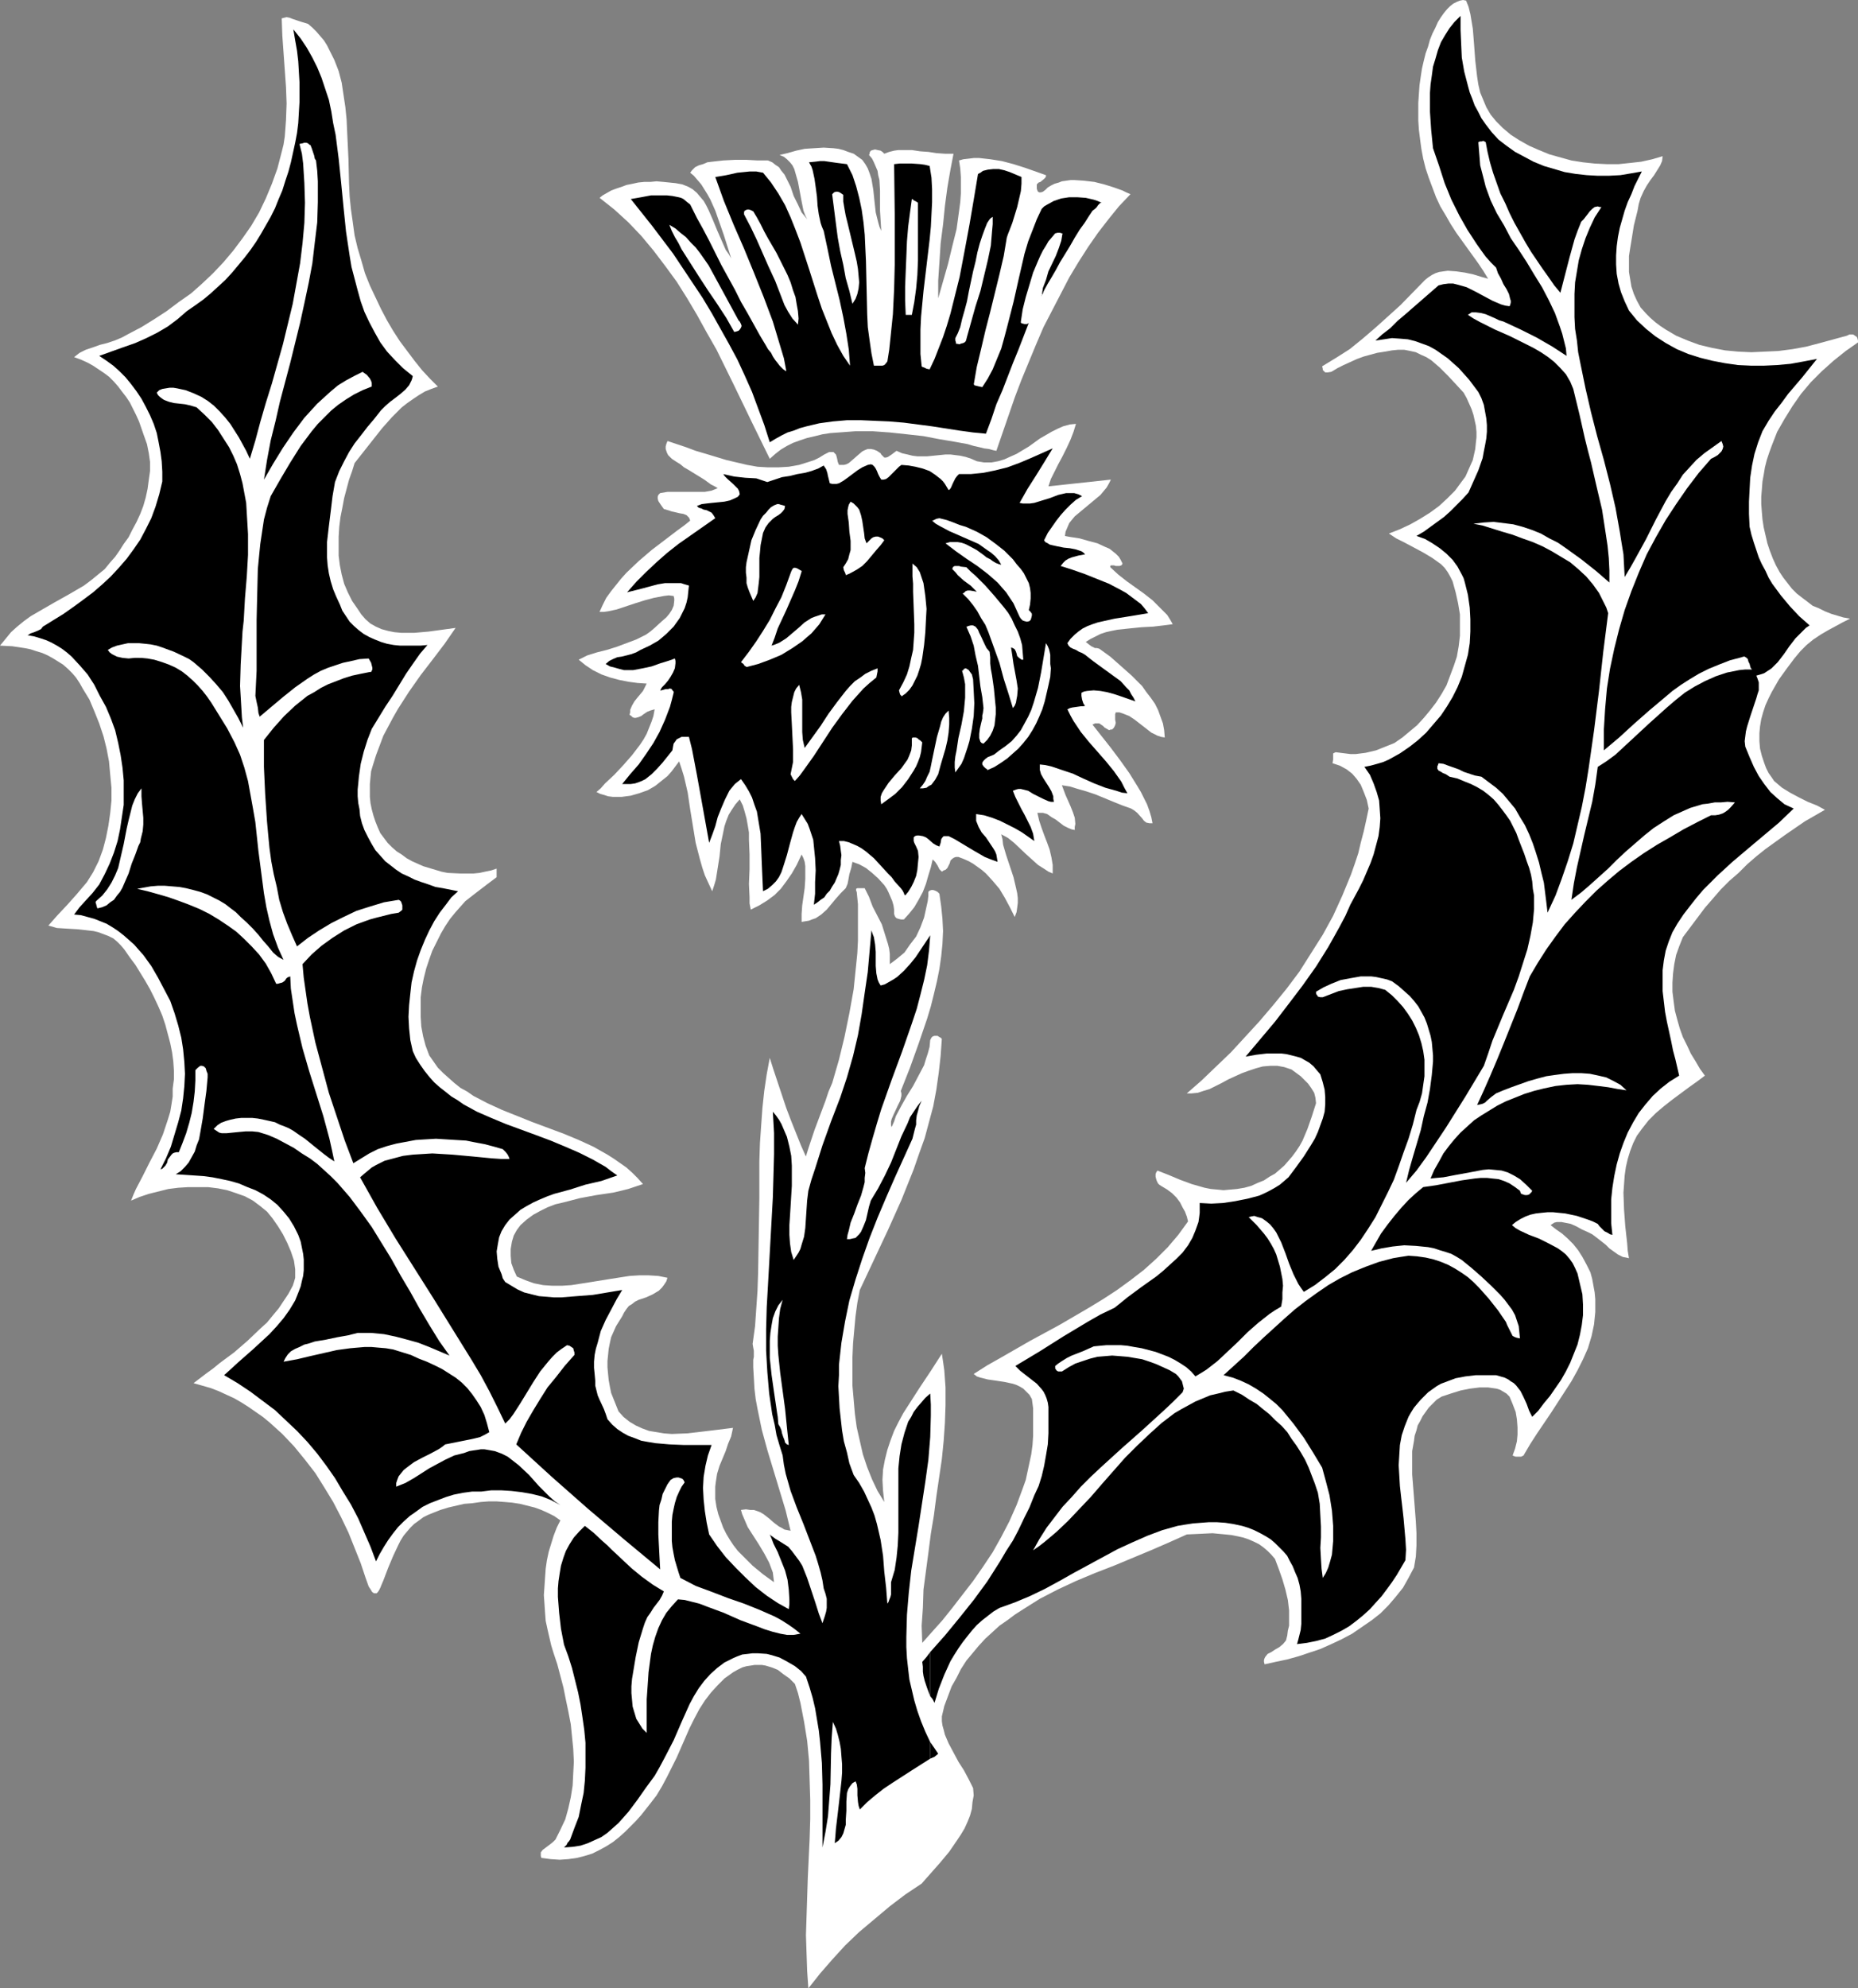 <?xml version="1.0" encoding="UTF-8" standalone="no"?>
<svg
   version="1.0"
   width="129.724mm"
   height="138.777mm"
   id="svg41"
   sodipodi:docname="Fleur 5.wmf"
   xmlns:inkscape="http://www.inkscape.org/namespaces/inkscape"
   xmlns:sodipodi="http://sodipodi.sourceforge.net/DTD/sodipodi-0.dtd"
   xmlns="http://www.w3.org/2000/svg"
   xmlns:svg="http://www.w3.org/2000/svg">
  <rect width="100%" height="100%" fill="#808080" stroke="none"/>
  <sodipodi:namedview
     id="namedview41"
     pagecolor="#ffffff"
     bordercolor="#000000"
     borderopacity="0.25"
     inkscape:showpageshadow="2"
     inkscape:pageopacity="0.0"
     inkscape:pagecheckerboard="0"
     inkscape:deskcolor="#d1d1d1"
     inkscape:document-units="mm" />
  <defs
     id="defs1">
    <pattern
       id="WMFhbasepattern"
       patternUnits="userSpaceOnUse"
       width="6"
       height="6"
       x="0"
       y="0" />
  </defs>
  <path
     style="fill:#ffffff;fill-opacity:1;fill-rule:evenodd;stroke:none"
     d="m 213.312,524.512 3.07,-3.878 3.232,-3.716 3.394,-3.717 3.717,-3.555 4.04,-3.393 4.04,-3.393 4.04,-3.07 4.363,-2.909 1.131,-1.293 1.293,-1.454 2.424,-2.747 2.424,-2.909 2.101,-3.07 0.97,-1.454 0.97,-1.616 0.808,-1.777 0.646,-1.616 0.485,-1.777 0.162,-1.777 0.323,-1.777 -0.162,-1.939 -1.131,-2.262 -1.293,-2.424 -1.454,-2.262 -1.293,-2.424 -1.293,-2.424 -0.97,-2.262 -0.323,-1.293 -0.323,-1.131 -0.162,-1.131 v -1.293 l 0.646,-2.747 0.97,-2.585 0.97,-2.585 1.293,-2.262 1.131,-2.262 1.454,-2.262 1.616,-1.939 1.616,-1.939 1.778,-1.939 1.778,-1.616 1.939,-1.777 2.101,-1.454 1.939,-1.454 2.262,-1.454 4.363,-2.747 4.686,-2.424 4.848,-2.262 5.01,-2.101 5.01,-1.939 9.696,-4.04 4.848,-2.101 4.686,-2.101 3.394,-0.162 3.394,-0.162 3.394,0.323 1.616,0.162 1.616,0.323 1.454,0.323 1.454,0.485 1.454,0.646 1.293,0.646 1.131,0.808 1.131,0.97 0.97,0.97 0.97,1.131 0.97,2.585 0.97,2.747 0.808,2.747 0.646,2.747 0.323,2.747 v 2.747 1.293 l -0.323,1.293 -0.162,1.293 -0.323,1.293 -0.808,0.97 -0.97,0.808 -1.131,0.646 -0.97,0.646 -0.97,0.485 -0.646,0.808 -0.162,0.323 -0.162,0.485 v 0.485 l 0.162,0.646 2.909,-0.646 3.07,-0.646 2.909,-0.808 2.909,-0.97 2.909,-0.97 2.909,-1.293 2.747,-1.293 2.747,-1.454 2.586,-1.777 2.586,-1.777 2.262,-1.777 2.101,-2.101 1.939,-2.262 1.939,-2.424 1.454,-2.585 1.454,-2.747 0.485,-2.909 0.162,-2.909 v -3.232 l -0.162,-3.07 -0.485,-6.302 -0.485,-6.14 v -3.07 -3.07 l 0.485,-2.747 0.162,-1.293 0.485,-1.454 0.323,-1.293 0.646,-1.131 0.646,-1.293 0.808,-1.131 0.808,-1.131 0.97,-0.97 1.131,-1.131 1.293,-0.808 2.424,-0.808 2.586,-0.808 2.424,-0.485 2.586,-0.323 h 1.131 1.131 l 1.131,0.162 1.131,0.162 0.97,0.323 0.808,0.485 0.808,0.485 0.808,0.808 0.808,1.939 0.808,2.101 0.323,1.939 0.162,2.101 v 1.939 l -0.162,1.777 -0.485,1.939 -0.646,1.777 0.323,0.162 0.485,0.162 h 0.97 0.485 l 0.323,-0.162 0.323,-0.162 0.162,-0.323 1.616,-2.747 1.778,-2.747 3.717,-5.494 3.555,-5.494 1.778,-2.747 1.616,-2.909 1.454,-2.909 1.293,-2.909 0.97,-3.232 0.646,-3.07 0.162,-1.616 0.162,-1.616 v -1.777 -1.616 l -0.162,-1.777 -0.323,-1.777 -0.323,-1.777 -0.485,-1.777 -0.97,-1.939 -1.131,-2.101 -1.131,-1.777 -1.293,-1.616 -1.454,-1.454 -1.454,-1.293 -1.616,-1.131 -1.454,-1.131 0.485,-0.323 0.485,-0.323 0.646,-0.162 h 0.646 0.646 l 0.808,0.162 1.616,0.323 1.454,0.646 1.454,0.808 1.454,0.646 1.293,0.646 1.293,0.97 2.262,1.777 0.97,0.97 1.131,0.808 1.131,0.808 1.293,0.646 1.616,0.323 -0.323,-1.939 -0.162,-2.101 -0.485,-4.363 -0.323,-4.363 -0.162,-4.524 0.162,-2.262 0.162,-2.262 0.323,-2.262 0.485,-2.101 0.646,-2.101 0.808,-2.101 0.97,-1.939 1.293,-1.777 1.778,-2.262 1.939,-1.939 2.101,-1.777 2.262,-1.777 4.363,-3.232 2.262,-1.616 1.939,-1.454 -1.293,-1.777 -1.131,-1.939 -1.293,-2.101 -0.97,-2.101 -1.131,-2.262 -0.808,-2.262 -0.646,-2.262 -0.646,-2.424 -0.323,-2.424 -0.323,-2.585 v -2.424 l 0.162,-2.424 0.323,-2.424 0.485,-2.424 0.808,-2.262 0.97,-2.424 1.939,-2.585 1.939,-2.585 1.939,-2.585 2.101,-2.424 2.101,-2.424 2.262,-2.262 2.424,-2.101 2.262,-2.262 2.424,-2.101 2.424,-1.939 5.171,-3.716 5.171,-3.555 5.333,-3.07 -2.101,-1.131 -2.424,-0.97 -2.262,-1.131 -2.424,-1.293 -2.101,-1.293 -2.101,-1.777 -0.646,-0.97 -0.808,-1.131 -0.646,-1.293 -0.485,-1.293 -0.646,-1.939 -0.485,-1.939 -0.162,-1.939 v -2.101 l 0.162,-1.777 0.323,-1.939 0.485,-1.777 0.646,-1.939 0.808,-1.777 0.808,-1.616 1.939,-3.393 2.101,-2.909 0.97,-1.293 0.97,-1.293 0.808,-0.97 0.808,-0.97 1.616,-1.616 1.778,-1.454 1.939,-1.293 1.939,-1.131 3.878,-2.101 1.939,-0.97 -1.778,-0.323 -1.616,-0.485 -1.616,-0.485 -1.616,-0.646 -1.616,-0.808 -1.616,-0.646 -1.454,-1.131 -1.293,-0.97 -1.454,-1.131 -1.293,-1.293 -1.131,-1.454 -1.131,-1.454 -0.97,-1.454 -0.97,-1.777 -0.808,-1.777 -0.808,-2.101 -0.646,-1.939 -0.485,-2.101 -0.485,-2.101 -0.323,-2.101 -0.162,-1.939 -0.162,-2.101 v -1.939 l 0.162,-1.939 0.162,-2.101 0.323,-1.777 0.323,-1.939 0.485,-1.939 0.646,-1.939 0.646,-1.777 1.454,-3.716 1.939,-3.393 2.101,-3.393 2.262,-3.232 2.586,-3.07 2.909,-2.909 3.07,-2.747 3.232,-2.585 3.232,-2.262 V 89.842 l -0.162,-0.646 -0.162,-0.323 -0.485,-0.323 -0.485,-0.323 h -0.485 -0.485 l -0.646,0.323 -3.555,0.97 -3.555,0.97 -3.717,0.97 -3.555,0.646 -3.717,0.485 -3.555,0.162 -3.555,0.162 -3.555,-0.162 -3.394,-0.323 -3.394,-0.646 -3.394,-0.808 -3.07,-1.131 -3.07,-1.293 -2.747,-1.616 -1.454,-0.97 -1.293,-0.97 -1.293,-1.131 -1.131,-1.131 -1.454,-1.616 -0.97,-1.777 -0.808,-1.777 -0.646,-1.939 -0.323,-1.939 -0.323,-1.939 v -2.101 -2.101 l 0.323,-2.101 0.323,-1.939 0.646,-4.04 0.97,-3.878 0.323,-1.777 0.485,-1.616 0.808,-1.777 0.808,-1.454 0.97,-1.454 0.97,-1.293 0.808,-1.293 0.808,-1.293 0.485,-1.131 0.162,-1.293 -2.747,0.808 -2.909,0.646 -2.909,0.323 -3.07,0.323 h -3.07 l -3.232,-0.162 -3.07,-0.323 -3.07,-0.485 -2.909,-0.808 -2.909,-0.808 -2.747,-1.131 -2.586,-1.131 -2.586,-1.454 -2.262,-1.454 -2.101,-1.777 -1.778,-1.777 -1.454,-1.777 -1.131,-1.939 -0.808,-1.939 -0.808,-1.939 -0.485,-2.101 -0.323,-2.101 -0.485,-4.201 -0.323,-4.363 -0.323,-4.04 -0.323,-1.939 -0.323,-1.939 -0.485,-1.939 -0.646,-1.616 L 386.062,0 l -0.808,0.162 -0.808,0.323 -0.97,0.485 -0.808,0.646 -0.808,0.808 -0.808,0.97 -0.808,1.131 -0.808,1.293 -0.646,1.454 -0.808,1.616 -0.646,1.616 -0.485,1.777 -0.646,1.777 -0.485,1.939 -0.485,2.101 -0.323,2.101 -0.323,2.262 -0.162,2.262 -0.162,2.424 v 2.262 2.424 l 0.162,2.424 0.323,2.585 0.323,2.424 0.485,2.585 0.646,2.585 0.808,2.424 0.97,2.585 0.97,2.585 1.131,2.424 1.454,2.424 1.293,2.262 1.454,2.262 2.909,4.04 2.909,4.04 1.293,1.939 1.293,2.101 -1.778,-0.485 -2.101,-0.646 -2.262,-0.485 -2.262,-0.323 -2.262,-0.162 -1.131,0.162 -1.131,0.162 -0.97,0.323 -0.97,0.485 -0.97,0.646 -0.808,0.646 -6.464,6.625 -3.394,3.07 -3.232,2.909 -3.394,2.909 -3.394,2.747 -3.555,2.262 -3.717,2.262 0.162,0.646 V 97.599 l 0.323,0.323 0.323,0.323 h 0.323 0.323 l 0.97,-0.162 1.616,-0.97 1.616,-0.808 1.778,-0.808 1.778,-0.808 1.778,-0.646 1.778,-0.485 1.778,-0.485 2.101,-0.323 1.778,-0.323 1.616,-0.162 h 1.616 l 1.616,0.323 1.454,0.323 1.293,0.646 1.454,0.646 1.293,0.808 1.131,0.97 1.131,0.97 2.262,2.262 2.101,2.262 1.939,2.101 0.808,1.454 0.646,1.454 0.646,1.454 0.485,1.454 0.323,1.454 0.323,1.454 0.162,1.616 v 1.454 l -0.162,1.454 -0.162,1.616 -0.323,1.454 -0.323,1.454 -0.646,1.454 -0.646,1.454 -0.646,1.454 -0.97,1.293 -1.778,2.424 -2.101,2.101 -2.101,1.939 -2.424,1.777 -2.586,1.616 -2.586,1.454 -2.747,1.293 -2.909,1.131 0.97,0.646 0.97,0.646 2.262,1.131 2.424,1.293 2.424,1.293 2.424,1.454 1.131,0.808 1.131,0.808 0.97,0.97 0.808,1.131 0.646,1.131 0.646,1.293 0.808,2.909 0.646,2.909 0.485,2.909 v 2.747 2.909 l -0.323,2.747 -0.485,2.747 -0.808,2.424 -0.97,2.585 -0.97,2.585 -1.293,2.262 -1.454,2.262 -1.616,2.101 -1.616,1.939 -1.778,1.939 -1.939,1.616 -1.939,1.616 -2.101,1.454 -2.424,0.97 -2.424,0.97 -2.747,0.646 -2.586,0.323 h -1.454 l -1.293,-0.162 -1.293,-0.162 -1.293,-0.162 -0.323,0.162 -0.323,0.162 v 0.323 1.293 l -0.162,0.97 1.939,0.646 1.778,0.97 1.454,1.131 1.131,1.293 1.131,1.616 0.808,1.939 0.808,2.101 0.485,2.262 -0.646,3.07 -0.646,2.909 -0.808,3.07 -0.646,2.747 -0.97,2.909 -0.97,2.747 -1.131,2.747 -1.131,2.747 -2.424,5.332 -2.747,5.009 -3.07,4.848 -3.07,4.848 -3.394,4.524 -3.555,4.363 -3.717,4.363 -3.717,4.04 -3.717,4.04 -3.878,3.717 -3.878,3.716 -3.878,3.393 h 1.293 l 1.616,-0.162 1.454,-0.485 1.616,-0.485 1.616,-0.808 1.616,-0.808 1.778,-0.97 1.778,-0.808 1.778,-0.808 1.778,-0.646 1.939,-0.646 1.778,-0.485 1.939,-0.162 h 1.939 l 1.778,0.323 1.939,0.646 2.424,1.777 0.97,0.97 0.97,0.97 0.808,1.131 0.808,1.293 0.323,1.293 0.162,1.454 -1.131,3.555 -1.131,3.232 -1.293,3.07 -0.808,1.454 -0.97,1.454 -0.97,1.293 -0.97,1.131 -1.131,1.293 -2.424,2.101 -1.454,0.808 -1.454,0.97 -1.616,0.646 -1.778,0.808 -1.778,0.485 -1.939,0.323 -1.778,0.162 -1.778,0.162 -1.616,-0.162 -1.778,-0.162 -1.616,-0.323 -3.394,-0.97 -3.07,-1.131 -3.07,-1.293 -2.909,-1.131 -0.323,0.485 -0.162,0.485 v 0.646 l 0.162,0.646 0.162,0.485 0.323,0.646 0.323,0.323 0.485,0.323 1.616,0.97 1.293,0.97 1.131,1.131 0.97,1.293 0.646,1.293 0.646,1.131 0.485,1.293 0.323,1.293 -1.293,1.777 -1.293,1.777 -2.747,3.232 -3.07,3.07 -3.232,2.909 -3.555,2.747 -3.555,2.585 -3.717,2.424 -3.717,2.262 -7.757,4.524 -7.757,4.201 -7.595,4.363 -3.717,2.101 -3.555,2.262 0.808,0.646 0.97,0.323 1.939,0.485 2.262,0.323 2.101,0.323 2.262,0.485 0.97,0.323 0.97,0.485 0.808,0.485 0.808,0.808 0.808,0.808 0.646,1.131 0.323,2.424 v 2.424 2.424 2.424 l -0.162,2.424 -0.323,2.424 -0.485,2.262 -0.485,2.262 -0.485,2.262 -0.808,2.262 -1.616,4.363 -1.939,4.363 -2.101,4.04 -2.262,4.04 -2.586,3.878 -2.586,3.716 -2.747,3.555 -2.747,3.555 -2.586,3.232 -2.747,3.07 -2.586,2.909 -0.162,-4.524 0.323,-4.686 0.162,-4.848 0.646,-4.848 0.646,-4.848 0.646,-5.009 0.808,-4.848 0.646,-5.009 1.454,-9.857 0.485,-4.848 0.323,-4.686 0.162,-4.686 v -4.686 l -0.323,-4.524 -0.323,-2.262 -0.323,-2.101 -2.909,4.524 -2.909,4.363 -2.909,4.524 -1.454,2.262 -1.293,2.424 -1.131,2.262 -0.97,2.585 -0.808,2.424 -0.646,2.585 -0.485,2.585 -0.162,2.747 0.162,2.909 0.323,2.909 -1.778,-2.909 -1.454,-3.07 -1.293,-3.232 -1.131,-3.393 -0.808,-3.555 -0.808,-3.555 -0.485,-3.555 -0.323,-3.716 -0.323,-3.716 v -3.717 -3.716 l 0.162,-3.716 0.323,-3.555 0.323,-3.555 0.485,-3.555 0.646,-3.393 3.717,-7.918 3.717,-7.918 3.555,-7.918 1.616,-4.04 1.616,-4.04 1.454,-4.201 1.454,-4.04 1.131,-4.201 1.131,-4.201 0.808,-4.363 0.646,-4.524 0.485,-4.363 0.323,-4.524 -0.323,-0.323 -0.323,-0.162 -0.485,-0.323 h -0.323 -0.485 l -0.485,0.162 -0.323,0.323 -0.323,0.646 -0.162,1.777 -0.485,1.777 -0.485,1.454 -0.485,1.616 -1.454,2.747 -1.454,2.747 -1.616,2.585 -1.454,2.585 -1.454,2.747 -0.485,1.454 -0.646,1.454 -0.162,-0.485 v -0.485 -0.485 l 0.162,-0.646 0.485,-1.131 1.131,-2.424 0.646,-1.293 0.323,-1.293 v -0.646 l -0.162,-0.646 2.424,-6.14 2.262,-6.302 2.262,-6.625 0.97,-3.232 0.808,-3.232 0.808,-3.393 0.646,-3.232 0.485,-3.393 0.323,-3.232 0.162,-3.393 -0.162,-3.232 -0.323,-3.232 -0.485,-3.393 -0.485,-0.485 -0.646,-0.323 -0.485,-0.162 h -0.485 l -0.485,0.162 -0.323,0.323 v 0.323 0.646 l -0.162,1.454 -0.323,1.454 -0.646,2.909 -0.97,2.585 -1.131,2.424 -1.616,2.101 -1.454,2.101 -1.939,1.616 -1.939,1.454 v -1.293 -1.454 l -0.162,-1.293 -0.323,-1.293 -0.808,-2.585 -0.808,-2.585 -2.424,-4.686 -0.97,-2.585 -1.131,-2.262 h -0.162 -0.323 -0.485 -0.97 l -0.323,0.162 v 0.323 0.162 l 0.162,0.323 0.323,3.232 v 3.393 3.232 3.07 l -0.162,3.232 -0.323,3.232 -0.646,6.302 -1.131,6.302 -1.293,6.302 -1.454,5.979 -1.778,6.14 -0.97,2.262 -0.808,2.424 -1.939,5.171 -0.97,2.585 -0.808,2.424 -0.808,2.424 -0.646,2.101 -1.293,-2.909 -1.293,-3.232 -1.293,-3.232 -1.293,-3.393 -1.131,-3.393 -1.131,-3.393 -1.131,-3.393 -0.97,-3.07 -0.808,4.363 -0.646,4.363 -0.485,4.524 -0.323,4.524 -0.323,4.686 -0.162,4.848 v 9.695 l -0.162,9.695 -0.162,9.857 -0.162,4.848 -0.323,4.686 -0.323,4.686 -0.646,4.686 0.162,0.97 0.162,0.808 v 1.616 l -0.162,0.808 v 1.939 l 0.162,2.747 0.162,2.909 0.323,2.747 0.485,2.585 1.131,5.494 1.454,5.332 1.616,5.332 1.616,5.332 1.616,5.332 1.293,5.332 -0.808,-0.162 -0.808,-0.162 -0.808,-0.485 -0.646,-0.323 -1.293,-0.97 -1.293,-1.131 -1.454,-1.131 -0.808,-0.485 -0.808,-0.323 -0.97,-0.323 h -0.97 l -1.131,-0.162 -1.293,0.162 0.323,1.131 0.485,1.131 0.97,2.262 1.454,2.262 1.454,2.262 1.454,2.424 1.293,2.424 0.485,1.293 0.485,1.293 0.162,1.293 0.162,1.293 -2.909,-2.101 -2.747,-2.262 -2.586,-2.585 -1.293,-1.293 -1.131,-1.454 -0.97,-1.454 -0.97,-1.616 -0.808,-1.616 -0.646,-1.777 -0.646,-1.777 -0.485,-1.939 -0.323,-2.101 v -1.939 -1.293 l 0.162,-1.293 0.323,-2.101 0.646,-2.101 0.808,-1.939 0.808,-1.939 0.646,-1.939 0.808,-1.939 0.485,-2.262 -3.878,0.485 -4.04,0.485 -4.202,0.485 -4.04,0.162 -2.101,-0.162 -1.939,-0.323 -1.939,-0.323 -1.778,-0.646 -1.778,-0.808 -1.616,-0.97 -1.616,-1.293 -1.293,-1.454 -0.646,-1.616 -0.646,-1.616 -0.646,-1.616 -0.323,-1.616 -0.323,-1.777 -0.162,-1.616 -0.162,-1.777 v -1.616 l 0.162,-1.616 0.162,-1.616 0.323,-1.616 0.323,-1.454 0.646,-1.454 0.646,-1.454 0.808,-1.293 0.808,-1.293 0.485,-0.97 0.646,-0.97 0.646,-0.808 0.808,-0.485 0.808,-0.646 0.97,-0.485 1.939,-0.646 1.778,-0.808 0.808,-0.485 0.808,-0.485 0.808,-0.808 0.485,-0.646 0.646,-0.97 0.323,-0.97 -2.424,-0.485 -2.586,-0.162 h -2.424 l -2.586,0.162 -5.171,0.808 -5.01,0.808 -5.171,0.808 -2.424,0.162 h -2.586 l -2.424,-0.162 -2.424,-0.485 -2.262,-0.808 -1.131,-0.485 -1.131,-0.485 -0.808,-1.777 -0.646,-1.777 -0.162,-1.939 v -1.777 l 0.323,-1.939 0.485,-1.616 0.808,-1.454 0.485,-0.646 0.485,-0.646 1.616,-1.454 1.778,-1.293 1.778,-0.97 1.939,-0.97 2.101,-0.808 2.101,-0.485 4.363,-1.131 4.363,-0.808 4.363,-0.646 2.101,-0.485 1.939,-0.485 1.939,-0.646 1.939,-0.646 -1.454,-1.616 -1.293,-1.293 -1.616,-1.454 -1.616,-1.131 -1.616,-1.131 -1.778,-1.131 -3.717,-2.101 -3.878,-1.777 -3.878,-1.616 -8.242,-3.07 -4.04,-1.616 -4.04,-1.616 -3.878,-1.777 -3.717,-1.939 -1.616,-1.131 -1.778,-0.97 -1.616,-1.293 -1.454,-1.293 -1.454,-1.293 -1.454,-1.454 -1.131,-1.616 -1.131,-1.616 -0.97,-2.585 -0.646,-2.424 -0.485,-2.585 -0.162,-2.585 v -2.585 -2.585 l 0.323,-2.585 0.485,-2.424 0.646,-2.585 0.808,-2.424 0.808,-2.262 1.131,-2.262 1.131,-2.262 1.131,-1.939 1.293,-1.939 1.454,-1.777 1.293,-1.454 1.293,-1.454 1.454,-1.131 1.454,-1.131 2.747,-2.101 2.586,-1.939 v -2.262 l -1.454,0.485 -1.616,0.323 -1.454,0.323 -1.616,0.162 h -1.616 -1.778 l -3.394,-0.162 -1.616,-0.323 -1.616,-0.485 -1.616,-0.485 -1.616,-0.485 -1.454,-0.646 -1.454,-0.646 -1.454,-0.808 -1.293,-0.97 -1.293,-0.808 -1.293,-1.131 -1.131,-1.131 -0.97,-1.293 -0.97,-1.293 -0.646,-1.454 -0.646,-1.616 -0.485,-1.454 -0.485,-1.777 -0.323,-1.616 -0.162,-1.616 v -1.777 -1.616 l 0.162,-1.777 0.162,-1.616 0.485,-1.616 0.808,-2.585 0.97,-2.585 0.97,-2.585 1.293,-2.424 1.293,-2.424 1.293,-2.262 2.909,-4.524 3.07,-4.363 3.232,-4.201 3.07,-4.04 2.909,-4.201 -3.555,0.485 -3.555,0.485 -3.717,0.323 h -1.778 -1.778 l -1.778,-0.162 -1.616,-0.323 -1.778,-0.485 -1.454,-0.646 -1.454,-0.808 -1.293,-1.131 -1.131,-1.293 -0.97,-1.454 -1.454,-2.101 -1.131,-2.262 -0.97,-2.262 -0.646,-2.424 -0.485,-2.424 -0.323,-2.585 v -2.424 -2.585 l 0.162,-2.585 0.323,-2.585 0.485,-2.424 0.485,-2.585 0.646,-2.424 0.646,-2.424 0.808,-2.262 0.646,-2.101 2.424,-3.07 2.424,-3.07 2.424,-3.07 2.586,-2.909 1.293,-1.293 1.293,-1.293 1.454,-1.131 1.616,-1.131 1.454,-0.97 1.616,-0.97 1.616,-0.646 1.778,-0.646 -2.101,-2.101 -2.101,-2.262 -1.939,-2.424 -1.939,-2.585 -1.939,-2.585 -1.778,-2.747 -1.616,-2.747 -1.616,-3.07 -1.454,-3.07 -1.454,-3.07 -1.293,-3.232 -0.97,-3.393 -0.97,-3.232 -0.808,-3.393 -0.485,-3.555 -0.485,-3.393 -0.323,-3.232 -0.162,-3.393 -0.162,-6.625 -0.323,-6.787 -0.162,-3.555 -0.323,-3.232 -0.485,-3.232 -0.485,-3.232 L 89.365,18.744 88.234,15.836 86.941,13.25 86.294,11.957 85.486,10.665 84.517,9.534 83.547,8.403 82.416,7.271 81.285,6.302 79.184,5.656 78.214,5.332 77.245,5.009 76.437,4.686 75.629,4.524 l -0.646,0.162 -0.646,0.162 0.162,4.524 0.646,9.049 0.323,4.524 0.162,4.363 -0.162,4.363 -0.162,2.262 -0.162,2.101 -0.323,2.101 -0.485,1.939 -1.131,4.363 -1.454,4.04 -1.616,3.878 -1.778,3.717 -2.101,3.555 -2.262,3.232 -2.424,3.232 -2.586,3.07 -2.747,2.909 -2.909,2.747 -2.909,2.585 -3.232,2.262 -3.232,2.424 -3.232,2.101 -3.394,2.101 -3.394,1.777 -1.778,0.97 -1.939,0.808 -1.939,0.646 -1.939,0.485 -1.778,0.646 -1.939,0.646 -1.616,0.808 -1.454,1.131 1.778,0.646 1.778,0.808 1.454,0.808 1.454,0.97 1.454,0.97 1.293,0.97 1.293,1.293 1.131,1.293 0.97,1.293 1.131,1.454 0.97,1.454 0.808,1.616 0.808,1.616 0.808,1.777 1.293,3.717 0.808,2.262 0.485,2.424 0.323,2.262 v 2.424 l -0.323,2.262 -0.323,2.424 -0.485,2.262 -0.646,2.262 -0.808,2.101 -0.97,2.101 -1.131,2.101 -0.97,1.939 -1.293,1.777 -1.131,1.777 -1.131,1.616 -1.293,1.454 -1.454,1.777 -1.778,1.454 -1.778,1.454 -1.939,1.454 -3.878,2.262 -4.04,2.262 -4.202,2.424 -1.939,1.131 -1.778,1.293 -1.778,1.454 -1.616,1.454 -1.454,1.777 L 0,170.313 l 3.232,0.162 3.232,0.485 1.616,0.323 1.454,0.485 1.616,0.485 1.454,0.646 1.454,0.808 1.293,0.808 1.293,0.808 1.293,1.131 1.131,1.131 0.97,1.131 0.97,1.454 0.808,1.454 1.778,2.909 1.293,3.07 1.293,3.232 1.131,3.393 0.808,3.232 0.646,3.393 0.323,3.555 0.323,3.393 v 3.393 l -0.323,3.232 -0.485,3.393 -0.646,3.232 -0.808,3.07 -1.131,3.07 -1.454,2.909 -1.616,2.585 -2.586,3.07 -2.586,2.909 -2.586,2.747 -2.424,2.747 1.131,0.323 1.131,0.323 2.586,0.162 2.747,0.162 1.454,0.162 1.454,0.162 1.454,0.162 1.293,0.323 1.293,0.485 1.293,0.485 1.293,0.646 0.97,0.808 0.97,0.97 0.97,1.131 1.454,2.101 1.454,1.939 1.293,2.101 1.293,2.101 1.293,2.262 1.131,2.262 1.131,2.424 0.97,2.262 0.808,2.424 0.646,2.424 0.646,2.424 0.485,2.424 0.323,2.424 0.162,2.424 v 2.262 l -0.323,2.424 v 2.101 l -0.323,2.101 -0.323,1.939 -0.646,2.101 -0.646,1.939 -0.646,1.939 -1.616,3.717 -1.939,3.716 -1.778,3.555 -1.778,3.393 -0.646,1.454 -0.646,1.616 2.262,-0.97 2.424,-0.808 2.586,-0.646 2.586,-0.646 2.586,-0.323 2.586,-0.162 h 2.747 2.586 l 2.586,0.323 2.424,0.485 2.424,0.808 2.262,0.808 2.101,1.131 1.939,1.454 1.778,1.454 1.454,1.777 1.454,2.101 1.293,2.101 1.131,2.262 0.97,2.262 0.808,2.424 0.162,1.131 0.162,1.131 v 1.131 1.131 l -0.323,1.131 -0.323,0.97 -1.131,2.101 -1.293,1.939 -1.293,1.939 -1.616,1.939 -1.454,1.777 -1.778,1.616 -3.394,3.232 -3.555,3.07 -3.717,2.747 -1.778,1.454 -1.778,1.293 -3.394,2.585 2.262,0.646 2.262,0.646 2.101,0.808 2.101,0.97 2.101,0.97 1.939,1.131 1.778,1.131 3.717,2.585 1.778,1.454 3.394,3.07 3.07,3.232 2.909,3.555 2.747,3.555 2.424,3.878 2.262,3.716 2.101,4.04 1.939,4.04 1.616,4.04 1.616,4.04 1.293,3.878 0.808,2.262 0.646,0.97 0.162,0.323 0.323,0.323 0.323,0.162 h 0.323 0.323 l 0.323,-0.323 0.323,-0.485 0.323,-0.646 0.323,-0.808 0.485,-1.131 1.293,-3.393 1.293,-3.07 1.293,-2.747 0.646,-1.293 0.808,-1.293 0.808,-0.97 0.97,-1.131 0.97,-0.97 1.131,-0.808 1.293,-0.97 1.293,-0.646 1.616,-0.646 1.616,-0.646 2.101,-0.646 2.101,-0.485 2.101,-0.485 2.101,-0.162 2.262,-0.323 2.101,-0.162 h 2.101 l 2.101,0.162 1.939,0.162 2.101,0.323 1.939,0.485 1.939,0.485 1.778,0.646 1.778,0.808 1.616,0.808 1.616,1.131 -0.97,1.939 -0.808,2.101 -0.646,2.101 -0.646,2.101 -0.485,2.262 -0.323,2.262 -0.162,2.262 -0.162,2.424 -0.162,2.262 0.162,2.262 0.162,2.424 0.162,2.101 0.485,2.262 0.485,2.101 0.485,2.101 0.646,2.101 0.97,2.909 0.808,3.07 0.808,3.07 0.646,3.232 0.646,3.07 0.646,3.393 0.323,3.232 0.323,3.232 0.162,3.393 -0.162,3.07 -0.162,3.232 -0.485,3.07 -0.646,2.909 -0.808,2.909 -1.293,2.747 -1.293,2.585 -0.646,0.646 -0.808,0.646 -0.646,0.485 -0.646,0.485 -0.646,0.485 -0.485,0.646 v 0.646 0.323 l 0.162,0.485 2.424,0.323 2.424,0.162 2.262,-0.162 2.262,-0.323 1.939,-0.485 2.101,-0.646 1.939,-0.97 1.778,-0.97 1.778,-1.131 1.616,-1.293 1.454,-1.293 1.454,-1.454 1.454,-1.454 1.454,-1.616 2.424,-3.07 1.616,-2.101 1.454,-2.424 1.293,-2.424 2.586,-5.171 1.131,-2.585 2.262,-5.171 1.293,-2.585 1.293,-2.424 1.454,-2.262 1.616,-2.101 1.778,-1.939 1.778,-1.777 2.262,-1.616 1.131,-0.646 1.293,-0.646 1.131,-0.323 1.131,-0.162 0.97,-0.162 h 1.939 l 0.97,0.162 1.616,0.485 1.616,0.646 1.454,1.131 1.616,1.131 1.454,1.454 0.808,2.424 0.646,2.585 0.97,5.009 0.808,5.009 0.485,5.171 0.162,5.171 0.162,5.171 v 5.171 l -0.162,5.171 -0.485,10.342 -0.323,10.018 -0.162,5.009 0.162,4.848 0.162,4.686 z"
     id="path1" />
  <path
     style="fill:#ffffff;fill-opacity:1;fill-rule:evenodd;stroke:none"
     d="m 240.784,488.963 v 5.494 l 2.424,-2.262 2.101,-2.424 1.939,-2.424 1.778,-2.747 0.808,-1.454 0.646,-1.293 0.646,-1.616 0.485,-1.454 0.485,-1.616 0.485,-1.777 0.323,-1.777 0.162,-1.777 -0.485,-0.646 -0.323,-0.646 -0.808,-1.616 -0.485,-0.646 -0.646,-0.485 -0.485,-0.162 h -0.323 -0.323 l -4.202,2.101 -4.202,1.939 v 4.201 l 1.131,-0.485 1.293,-0.323 1.131,-0.323 1.131,-0.162 0.485,0.97 0.162,0.97 0.162,1.131 -0.162,1.293 -0.162,1.293 -0.162,1.293 -0.808,2.585 z"
     id="path2" />
  <path
     style="fill:#ffffff;fill-opacity:1;fill-rule:evenodd;stroke:none"
     d="m 240.784,479.752 v 3.555 l 0.646,-0.323 0.485,-0.646 0.808,-1.293 0.162,-0.646 0.323,-0.808 0.162,-0.808 v -0.97 l -1.293,0.97 z"
     id="path3" />
  <path
     style="fill:#ffffff;fill-opacity:1;fill-rule:evenodd;stroke:none"
     d="m 240.784,475.874 v -4.201 l -1.616,0.97 -1.616,1.131 v 4.363 l 1.616,-1.293 z"
     id="path4" />
  <path
     style="fill:#ffffff;fill-opacity:1;fill-rule:evenodd;stroke:none"
     d="m 240.784,483.307 v -3.555 l -3.07,2.909 h 0.646 0.485 l 0.646,0.485 0.323,0.162 0.485,0.323 h 0.323 z"
     id="path5" />
  <path
     style="fill:#ffffff;fill-opacity:1;fill-rule:evenodd;stroke:none"
     d="m 240.784,494.456 v -5.494 l -1.454,1.616 -0.97,0.808 -0.808,0.646 v 5.009 l 1.778,-1.293 z"
     id="path6" />
  <path
     style="fill:#ffffff;fill-opacity:1;fill-rule:evenodd;stroke:none"
     d="m 237.552,478.136 v -4.363 l -1.131,0.808 -1.454,0.808 v 4.848 l 1.454,-1.131 z"
     id="path7" />
  <path
     style="fill:#ffffff;fill-opacity:1;fill-rule:evenodd;stroke:none"
     d="m 237.552,497.042 v -5.009 l -1.131,0.97 -1.454,0.808 v 5.332 l 1.454,-0.97 z"
     id="path8" />
  <path
     style="fill:#ffffff;fill-opacity:1;fill-rule:evenodd;stroke:none"
     d="m 234.966,485.731 v 4.201 l 0.97,-0.646 0.646,-0.646 0.485,-0.646 0.162,-0.646 -0.162,-0.485 -0.323,-0.646 -0.323,-1.293 -0.323,-0.323 -0.323,-0.162 -0.162,0.162 -0.162,0.162 -0.162,0.323 -0.162,0.485 z"
     id="path9" />
  <path
     style="fill:#ffffff;fill-opacity:1;fill-rule:evenodd;stroke:none"
     d="m 234.966,480.237 v -4.848 l -2.424,1.939 -2.262,2.262 -2.262,2.262 -1.778,2.424 -1.778,2.747 -1.616,2.585 -1.131,2.909 -1.131,3.07 -0.162,2.262 -0.485,2.262 -0.485,4.201 -0.646,4.04 -0.646,4.04 1.778,-1.616 2.101,-1.777 4.202,-3.232 4.363,-3.393 4.363,-3.232 v -5.332 l -1.131,0.485 -1.131,0.485 -1.293,0.162 h -1.454 l -0.646,-0.323 -0.485,-0.323 -0.323,-0.485 -0.162,-0.485 -0.162,-0.646 v -0.646 l 0.323,-1.293 0.323,-1.454 1.293,-2.909 0.485,-1.131 0.485,-0.485 0.485,-0.646 1.131,-1.131 1.131,-1.293 z"
     id="path10" />
  <path
     style="fill:#ffffff;fill-opacity:1;fill-rule:evenodd;stroke:none"
     d="m 234.966,489.932 0.162,-4.363 -0.97,1.293 -0.97,1.454 -0.323,0.646 -0.323,0.646 -0.162,0.808 v 0.808 l 0.485,-0.162 0.646,-0.323 0.808,-0.323 z"
     id="path11" />
  <path
     style="fill:#000000;fill-opacity:1;fill-rule:evenodd;stroke:none"
     d="m 245.47,459.554 v 4.363 l 1.131,-0.485 0.97,-0.808 -0.97,-1.454 z"
     id="path12" />
  <path
     style="fill:#000000;fill-opacity:1;fill-rule:evenodd;stroke:none"
     d="m 245.47,435.8 v 11.634 l 0.646,0.808 0.485,0.97 1.131,-3.716 1.454,-3.717 1.616,-3.555 0.97,-1.616 1.131,-1.777 1.131,-1.616 1.131,-1.454 1.293,-1.616 1.293,-1.454 1.454,-1.293 1.454,-1.131 1.454,-1.131 1.616,-0.97 4.04,-1.454 3.878,-1.616 4.04,-1.939 3.878,-2.101 3.717,-2.101 3.878,-2.101 7.757,-4.201 3.878,-1.777 4.04,-1.777 3.878,-1.454 4.04,-1.131 1.939,-0.323 2.101,-0.323 2.101,-0.162 2.101,-0.162 h 2.101 l 2.262,0.162 2.101,0.323 2.262,0.485 1.616,0.485 1.616,0.646 1.616,0.808 1.454,0.808 1.293,0.808 1.131,0.97 1.131,1.131 1.131,1.131 0.97,1.131 0.646,1.293 0.808,1.454 0.646,1.616 0.646,1.454 0.485,1.777 0.323,1.777 0.162,1.939 v 3.393 3.232 l -0.162,1.616 -0.323,1.293 -0.323,1.293 -0.323,1.131 2.586,-0.323 2.424,-0.485 2.424,-0.646 2.101,-0.97 2.262,-1.131 1.939,-1.131 1.939,-1.454 1.778,-1.454 1.778,-1.616 1.454,-1.616 1.616,-1.777 1.454,-1.939 1.293,-1.777 1.293,-1.939 2.262,-3.878 0.162,-2.747 -0.162,-2.747 -0.485,-5.494 -0.323,-2.909 -0.323,-2.747 -0.323,-2.909 -0.162,-2.747 -0.162,-2.747 0.162,-2.747 0.162,-2.585 0.485,-2.585 0.808,-2.424 0.97,-2.424 0.646,-1.131 0.808,-1.293 0.808,-0.97 0.97,-1.131 0.97,-0.97 0.97,-0.97 1.131,-0.808 1.131,-0.808 1.131,-0.646 1.293,-0.485 2.586,-0.97 2.586,-0.485 2.747,-0.323 h 2.747 2.586 l 1.131,0.323 1.131,0.323 0.97,0.485 0.646,0.485 0.808,0.485 0.646,0.646 1.131,1.454 0.808,1.616 0.808,1.777 0.646,1.777 0.808,1.616 1.616,-1.616 1.454,-1.939 1.616,-1.939 1.454,-2.101 1.454,-2.101 1.293,-2.262 1.131,-2.262 0.97,-2.424 0.97,-2.424 0.646,-2.585 0.485,-2.585 0.323,-2.585 v -2.747 l -0.162,-2.747 -0.646,-2.747 -0.646,-2.747 -0.646,-1.454 -0.646,-1.293 -0.808,-1.131 -0.97,-1.131 -0.97,-0.808 -1.131,-0.808 -2.424,-1.293 -2.586,-1.293 -2.586,-0.97 -2.424,-1.131 -1.131,-0.646 -0.97,-0.808 0.97,-0.808 1.293,-0.808 1.293,-0.646 1.293,-0.485 1.454,-0.323 1.454,-0.162 1.616,-0.162 h 1.454 l 1.616,0.162 1.616,0.162 3.07,0.646 2.909,0.97 1.293,0.485 1.293,0.646 0.485,0.646 0.485,0.485 0.808,0.808 0.97,0.485 0.485,0.323 0.646,0.162 -0.323,-3.07 v -3.07 -3.232 l 0.323,-3.07 0.485,-3.07 0.646,-3.07 0.808,-2.909 0.97,-2.747 1.131,-2.747 1.454,-2.747 1.454,-2.424 1.778,-2.262 1.939,-2.262 2.101,-1.939 2.262,-1.777 2.586,-1.616 -0.485,-2.101 -0.485,-2.101 -0.646,-2.424 -0.485,-2.424 -1.131,-5.171 -0.485,-2.585 -0.323,-2.747 -0.323,-2.747 v -2.747 -2.747 l 0.323,-2.585 0.485,-2.585 0.808,-2.424 0.97,-2.424 0.646,-1.131 0.646,-1.131 1.616,-2.424 1.616,-2.101 1.778,-2.262 1.778,-2.101 1.939,-1.939 1.939,-1.939 3.878,-3.555 4.202,-3.555 8.08,-6.787 3.878,-3.717 -2.424,-1.131 -1.939,-1.616 -1.778,-1.616 -1.616,-2.101 -1.454,-2.101 -1.293,-2.424 -1.131,-2.585 -1.131,-2.747 -0.162,-1.454 0.162,-1.293 0.162,-1.293 0.323,-1.293 0.808,-2.585 0.808,-2.424 0.808,-2.424 0.323,-1.131 0.323,-0.97 v -1.131 -0.97 l -0.323,-0.97 -0.323,-0.808 1.131,-0.323 0.97,-0.323 0.97,-0.646 0.97,-0.646 0.808,-0.808 0.808,-0.808 1.616,-2.101 1.454,-2.101 1.616,-2.101 1.778,-1.777 0.97,-0.97 0.97,-0.646 -2.747,-2.424 -2.424,-2.585 -2.424,-2.909 -2.262,-3.07 -0.97,-1.616 -0.808,-1.777 -0.97,-1.777 -0.808,-1.777 -0.646,-1.939 -0.646,-1.939 -0.646,-2.101 -0.485,-2.101 -0.162,-3.393 v -3.232 l 0.162,-3.232 0.162,-3.07 0.485,-3.232 0.646,-3.07 0.97,-3.07 1.131,-2.909 1.616,-2.747 1.616,-2.424 1.778,-2.262 1.778,-2.424 3.717,-4.363 1.939,-2.424 1.939,-2.424 -3.394,0.646 -3.555,0.646 -3.555,0.323 -3.394,0.162 h -3.555 l -3.394,-0.162 -3.394,-0.485 -3.394,-0.646 -3.232,-0.808 -3.07,-0.97 -3.07,-1.293 -2.909,-1.616 -2.747,-1.777 -2.424,-1.939 -2.424,-2.262 -2.101,-2.585 -1.131,-2.424 -0.97,-2.424 -0.646,-2.262 -0.485,-2.585 -0.162,-2.424 v -2.424 l 0.162,-2.424 0.323,-2.424 0.485,-2.424 0.646,-2.262 0.646,-2.262 0.808,-2.262 0.97,-2.101 0.808,-2.101 0.97,-1.939 0.97,-1.939 -2.747,0.485 -2.909,0.485 -3.07,0.162 h -2.909 l -2.909,-0.162 -2.909,-0.323 -2.909,-0.485 -2.747,-0.808 -2.747,-0.808 -2.747,-1.131 -2.424,-1.293 -2.424,-1.293 -2.262,-1.616 -2.101,-1.616 -1.778,-1.939 -1.616,-2.101 -1.131,-1.616 -0.808,-1.616 -0.97,-1.777 -0.646,-1.777 -0.646,-1.616 -0.485,-1.777 -0.97,-3.717 -0.646,-3.717 -0.162,-3.555 -0.162,-3.717 v -3.717 l -1.616,1.616 -1.293,1.616 -1.131,1.777 -1.131,1.939 -0.808,2.101 -0.646,2.262 -0.646,2.101 -0.323,2.424 -0.323,2.262 -0.162,2.262 v 2.585 2.262 l 0.323,4.848 0.485,4.848 1.616,4.686 1.454,4.524 1.778,4.363 2.101,4.201 2.101,3.717 2.424,3.717 1.131,1.616 1.293,1.777 1.293,1.454 1.454,1.454 0.485,1.454 0.808,1.454 0.646,1.454 0.808,1.293 0.646,1.293 0.323,1.293 0.162,0.485 v 0.485 l -0.162,0.646 -0.162,0.323 -1.131,-0.162 -1.131,-0.323 -1.131,-0.485 -1.131,-0.485 -4.525,-2.424 -2.262,-1.131 -1.131,-0.323 -1.131,-0.323 -1.293,-0.323 h -1.293 l -1.293,0.162 -1.293,0.323 -8.726,7.595 -2.101,1.777 -1.939,1.939 -2.101,1.616 -1.778,1.616 2.262,-0.323 2.101,-0.323 2.262,0.162 1.939,0.162 1.939,0.485 1.778,0.646 1.778,0.646 1.778,0.97 1.616,1.131 1.616,1.131 1.454,1.293 1.454,1.293 2.747,3.07 2.424,3.232 0.808,1.616 0.646,1.777 0.323,1.777 0.323,1.777 0.162,1.777 v 1.777 l -0.162,1.777 -0.323,1.777 -0.323,1.616 -0.323,1.777 -1.131,3.232 -1.293,2.909 -1.293,2.909 -1.616,1.777 -1.616,1.616 -1.616,1.616 -1.616,1.454 -1.778,1.293 -1.778,1.293 -1.778,1.293 -1.939,1.131 2.262,0.808 1.939,1.131 1.939,1.293 1.778,1.454 1.616,1.616 1.293,1.777 1.131,2.101 0.485,0.97 0.323,1.131 0.808,3.232 0.485,3.393 0.162,3.07 v 3.232 l -0.162,3.07 -0.485,3.07 -0.808,2.909 -0.808,2.909 -1.131,2.747 -1.293,2.585 -1.454,2.424 -1.616,2.424 -1.939,2.262 -1.939,2.262 -2.101,1.939 -2.262,1.777 -2.586,1.777 -1.454,0.808 -1.454,0.808 -1.454,0.646 -1.616,0.485 -1.778,0.485 -1.616,0.323 1.454,2.101 0.97,2.262 0.808,2.262 0.646,2.262 0.162,2.262 0.162,2.424 -0.162,2.262 -0.323,2.424 -0.646,2.424 -0.646,2.424 -0.808,2.262 -0.97,2.262 -0.97,2.262 -1.131,2.262 -2.262,4.201 -1.293,2.909 -1.454,2.747 -1.616,2.909 -1.454,2.585 -3.232,5.171 -3.555,5.009 -3.555,4.686 -3.717,4.848 -7.757,9.21 2.747,-0.485 2.747,-0.323 h 2.586 1.454 l 1.293,0.162 1.293,0.323 1.293,0.323 1.131,0.323 1.131,0.646 1.131,0.646 1.131,0.97 0.808,0.97 0.97,1.131 0.646,2.101 0.485,1.939 0.162,1.939 v 1.939 l -0.162,1.939 -0.485,1.777 -0.646,1.777 -0.646,1.777 -0.808,1.777 -0.97,1.616 -1.939,3.07 -2.101,2.909 -0.97,1.293 -0.97,1.293 -1.131,0.97 -1.131,0.97 -1.293,0.808 -1.454,0.808 -1.293,0.646 -1.454,0.646 -3.07,0.808 -3.232,0.646 -3.232,0.485 -3.07,0.162 -3.07,-0.162 v 1.293 1.293 l -0.162,1.293 -0.162,1.131 -0.808,2.262 -0.808,1.939 -1.131,1.939 -1.454,1.939 -1.616,1.616 -1.778,1.616 -1.778,1.616 -1.778,1.454 -3.878,2.747 -3.717,2.747 -1.778,1.454 -1.616,1.293 -3.717,1.777 -3.394,1.939 -3.232,1.939 -3.232,1.939 -3.07,1.939 -3.07,1.939 -3.232,1.939 -3.232,1.939 1.293,1.293 1.454,1.131 1.454,1.131 1.454,1.131 1.293,1.454 0.485,0.646 0.485,0.97 0.323,0.808 0.323,1.131 0.162,1.131 v 1.131 2.909 2.909 l -0.162,2.909 -0.485,2.909 -0.485,2.747 -0.646,2.747 -0.808,2.585 -1.131,2.424 -1.293,3.232 -1.454,2.909 -1.454,3.07 -1.454,2.747 -1.778,2.747 -1.616,2.747 -3.394,5.332 -3.555,4.848 -3.878,4.848 -3.717,4.524 z"
     id="path13" />
  <path
     style="fill:#000000;fill-opacity:1;fill-rule:evenodd;stroke:none"
     d="m 245.47,447.435 v -11.634 l -0.97,1.293 -1.131,1.293 0.162,1.293 v 1.293 l 0.162,1.131 0.323,1.293 0.646,1.939 z"
     id="path14" />
  <path
     style="fill:#000000;fill-opacity:1;fill-rule:evenodd;stroke:none"
     d="m 245.47,463.917 v -4.363 l -1.293,-2.747 -1.131,-2.747 -0.97,-2.747 -0.808,-2.747 -0.646,-2.747 -0.646,-2.747 -0.323,-2.747 -0.323,-2.909 -0.162,-2.909 v -2.747 l 0.162,-5.817 0.485,-5.817 0.646,-5.817 1.939,-11.796 1.778,-11.634 0.808,-5.817 0.485,-5.979 0.162,-5.656 v -2.909 l -0.162,-2.909 -1.293,1.131 -0.97,1.131 -1.131,1.293 -0.97,1.293 -0.646,1.293 -0.808,1.293 -0.485,1.454 -0.485,1.454 -0.808,3.07 -0.485,3.07 -0.323,3.232 v 3.232 6.787 6.948 l -0.162,3.393 -0.323,3.232 -0.485,3.232 -0.97,3.232 v 1.777 1.454 l -0.162,0.646 -0.323,0.808 -0.162,0.485 -0.323,0.485 -0.323,-4.201 -0.485,-4.201 -0.323,-4.201 -0.646,-4.201 -0.485,-2.101 -0.485,-2.101 -0.646,-2.262 -0.808,-2.101 -0.97,-2.101 -0.97,-2.101 -1.293,-2.262 -1.454,-2.101 -1.131,-3.07 -0.646,-2.909 -0.808,-2.909 -0.485,-2.909 -0.323,-2.909 -0.323,-2.909 -0.162,-2.909 -0.162,-2.909 0.162,-2.909 v -2.747 l 0.323,-2.909 0.323,-2.909 0.97,-5.656 1.131,-5.494 1.616,-5.494 1.778,-5.494 1.939,-5.494 2.101,-5.332 2.262,-5.332 2.262,-5.171 4.686,-10.342 0.323,-1.293 0.323,-1.293 0.323,-1.131 v -1.131 l 0.162,-1.293 0.323,-1.131 0.323,-1.293 0.646,-1.454 -1.131,1.454 -0.97,1.454 -0.97,1.454 -0.646,1.616 -1.616,3.393 -2.747,6.948 -1.616,3.393 -1.778,3.393 -0.97,1.616 -0.97,1.616 -0.485,1.616 -0.808,3.555 -0.646,1.616 -0.646,1.454 -0.485,0.646 -0.485,0.485 -0.485,0.485 -0.808,0.162 -0.646,0.162 h -0.808 l 0.162,-1.131 0.323,-1.131 0.485,-2.101 0.97,-2.424 0.808,-2.262 0.97,-2.424 0.646,-2.262 0.323,-1.293 v -1.131 l 0.162,-1.293 -0.162,-1.293 0.97,-3.878 1.131,-4.04 1.131,-3.878 1.131,-3.717 2.747,-7.756 2.747,-7.433 2.586,-7.433 1.293,-3.878 0.97,-3.716 0.97,-3.878 0.808,-3.878 0.485,-3.878 0.323,-4.04 -2.586,3.878 -1.293,1.939 -1.454,1.777 -1.616,1.777 -1.778,1.616 -0.97,0.646 -1.131,0.646 -1.131,0.646 -1.131,0.323 -0.485,-0.808 -0.323,-0.808 -0.323,-1.616 -0.162,-1.939 v -3.716 l -0.162,-1.939 -0.323,-1.939 -0.323,-0.808 -0.323,-0.97 -0.485,5.494 -0.485,5.494 -0.808,5.494 -0.808,5.656 -0.97,5.494 -1.293,5.494 -1.616,5.656 -1.778,5.332 -2.424,6.302 -2.262,6.302 -1.939,6.14 -0.97,2.909 -0.808,2.909 -0.323,2.585 -0.323,4.848 -0.162,2.424 -0.323,2.262 -0.646,2.101 -0.323,1.131 -0.485,0.97 -0.646,0.97 -0.646,0.97 -0.646,-2.101 -0.323,-2.262 -0.162,-2.262 v -2.585 l 0.162,-2.424 0.162,-2.585 0.323,-5.332 v -2.585 -2.747 l -0.162,-2.585 -0.485,-2.424 -0.646,-2.585 -0.97,-2.262 -0.485,-1.131 -0.646,-1.131 -0.808,-1.131 -0.808,-0.97 0.323,5.656 v 5.494 l -0.162,5.817 -0.162,5.656 -0.646,11.634 -0.646,11.634 -0.323,5.656 -0.162,5.817 v 5.656 l 0.323,5.656 0.485,5.656 0.808,5.494 0.646,2.747 0.485,2.747 0.808,2.747 0.808,2.585 0.323,2.424 0.485,2.424 0.646,2.262 0.646,2.262 1.616,4.363 1.778,4.363 1.616,4.201 1.616,4.201 0.646,2.101 0.646,2.262 0.485,2.101 0.323,2.101 0.485,1.454 0.323,1.293 v 1.293 1.131 l -0.162,0.97 -0.323,1.131 -0.646,1.939 -0.485,-1.293 -0.485,-1.293 -0.97,-3.07 -2.101,-6.302 -0.646,-1.616 -0.646,-1.616 -0.808,-1.293 -0.97,-1.293 -0.97,-1.293 -0.97,-1.131 -1.293,-0.808 -1.293,-0.808 -0.808,-0.485 -0.646,-0.485 -0.485,-0.323 -0.162,-0.162 -0.162,-0.162 0.485,1.131 0.485,1.293 1.131,2.262 0.97,2.424 0.97,2.424 0.646,2.424 0.323,2.585 0.162,2.585 v 1.293 l -0.162,1.293 -1.454,-0.808 -1.454,-0.808 -2.909,-1.939 -2.909,-2.262 -2.747,-2.585 -2.586,-2.585 -2.586,-2.747 -2.262,-2.909 -2.101,-3.07 -0.646,-3.07 -0.485,-3.07 -0.323,-3.07 -0.162,-3.07 0.162,-2.909 0.485,-2.909 0.646,-2.747 0.97,-2.747 H 180.507 l -3.878,-0.162 -3.717,-0.323 -1.939,-0.323 -1.778,-0.323 -1.616,-0.646 -1.778,-0.646 -1.454,-0.808 -1.454,-0.97 -1.293,-1.131 -1.293,-1.454 -0.485,-1.454 -0.485,-1.293 -1.131,-2.424 -0.485,-1.131 -0.323,-1.293 -0.323,-1.293 v -1.293 l -0.162,-1.777 -0.162,-1.616 v -1.616 l 0.162,-1.777 0.323,-1.616 0.485,-1.616 0.808,-3.07 1.293,-2.909 1.454,-2.747 1.454,-2.747 1.454,-2.424 -3.878,0.646 -3.878,0.646 -4.202,0.323 -4.04,0.323 h -2.101 l -1.939,-0.162 -1.939,-0.162 -1.939,-0.485 -1.939,-0.485 -1.778,-0.808 -1.616,-0.97 -1.616,-0.97 -0.646,-0.97 -0.323,-1.131 -0.808,-1.939 -0.323,-2.101 -0.162,-1.939 0.323,-1.939 0.323,-1.777 0.646,-1.616 0.97,-1.616 1.131,-1.454 1.454,-1.293 1.454,-1.293 1.616,-0.97 1.778,-0.97 1.778,-0.808 1.939,-0.808 1.778,-0.646 4.202,-1.131 4.04,-1.293 4.202,-0.97 4.202,-1.454 -1.616,-1.131 -1.454,-1.131 -3.394,-1.939 -3.555,-1.777 -3.717,-1.616 -3.878,-1.616 -3.878,-1.454 -7.918,-2.909 -3.878,-1.616 -3.717,-1.616 -3.555,-1.939 -1.616,-1.131 -1.616,-0.97 -1.616,-1.293 -1.454,-1.131 -1.454,-1.293 -1.293,-1.454 -1.293,-1.616 -1.131,-1.616 -1.131,-1.777 -0.808,-1.777 -0.646,-2.909 -0.323,-3.07 -0.162,-3.07 0.162,-3.07 0.323,-3.07 0.323,-2.909 0.646,-2.909 0.808,-2.909 0.97,-2.747 1.131,-2.747 1.131,-2.424 1.293,-2.424 1.454,-2.262 1.616,-2.101 1.454,-1.939 1.778,-1.616 -4.04,-0.808 -1.939,-0.323 -1.778,-0.646 -1.939,-0.646 -1.778,-0.646 -1.616,-0.808 -1.778,-0.808 -1.454,-0.97 -1.454,-1.131 -1.454,-1.131 -1.293,-1.454 -1.293,-1.454 -0.97,-1.616 -0.97,-1.777 -0.97,-1.939 -0.646,-1.777 -0.485,-1.939 -0.162,-1.777 -0.323,-1.616 -0.162,-1.777 v -1.777 l 0.162,-1.616 0.162,-1.777 0.485,-3.393 0.808,-3.232 0.97,-3.07 1.131,-2.909 3.555,-5.817 1.939,-2.909 1.778,-2.909 1.778,-2.909 1.778,-2.585 1.939,-2.747 1.939,-2.262 -1.778,0.162 h -1.939 -1.778 -1.778 l -1.616,-0.162 -1.778,-0.323 -1.616,-0.485 -1.616,-0.646 -1.454,-0.646 -1.454,-0.808 -1.293,-0.97 -1.293,-1.131 -1.131,-1.131 -0.97,-1.454 -0.97,-1.454 -0.646,-1.616 -0.97,-2.101 -0.808,-1.939 -0.646,-2.101 -0.485,-2.101 -0.323,-2.101 -0.162,-2.101 v -4.04 l 0.485,-4.201 0.485,-3.878 0.485,-4.04 0.646,-3.716 1.131,-2.909 1.293,-2.585 1.293,-2.424 1.454,-2.262 1.778,-2.262 1.616,-2.101 1.778,-2.101 1.778,-2.262 1.131,-1.131 1.293,-1.131 1.293,-0.97 1.454,-1.131 1.293,-1.131 0.97,-1.131 0.323,-0.646 0.323,-0.646 0.162,-0.485 0.162,-0.646 -2.586,-2.101 -2.101,-2.101 -2.101,-2.262 -1.778,-2.424 -1.454,-2.585 -1.454,-2.747 -1.293,-2.747 -0.97,-2.747 -0.808,-2.909 -0.808,-3.07 -0.808,-3.07 -0.485,-2.909 -0.97,-6.463 -0.646,-6.302 -0.646,-6.625 -0.646,-6.302 -0.808,-6.302 -0.646,-3.07 -0.485,-3.07 -0.646,-3.07 -0.97,-2.909 -0.97,-2.909 -1.131,-2.747 -1.293,-2.585 -1.454,-2.585 -1.616,-2.424 -1.939,-2.424 0.485,2.909 0.485,2.747 0.323,2.747 0.162,2.747 0.162,2.747 v 2.747 2.585 l -0.162,2.747 -0.162,2.747 -0.323,2.585 -0.485,2.585 -1.131,5.171 -0.646,2.424 -0.808,2.424 -0.808,2.585 -0.97,2.262 -0.97,2.424 -1.131,2.262 -1.293,2.262 -1.293,2.262 -1.293,2.101 -1.454,2.101 -1.616,2.101 -3.232,3.878 -1.778,1.939 -1.939,1.777 -1.939,1.777 -1.939,1.616 -2.262,1.616 -2.101,1.454 -2.424,2.101 -2.586,1.939 -2.747,1.616 -2.909,1.454 -2.909,1.293 -3.232,1.131 -6.302,2.262 1.939,1.293 1.778,1.293 1.616,1.454 1.616,1.616 1.454,1.777 1.454,1.939 1.293,1.939 1.131,2.101 1.131,2.262 0.97,2.262 0.808,2.424 0.485,2.424 0.485,2.585 0.323,2.424 0.162,2.747 v 2.585 l -0.808,3.393 -0.97,3.232 -1.131,3.07 -1.454,2.909 -1.454,2.747 -1.778,2.585 -1.778,2.424 -2.101,2.424 -2.101,2.262 -2.262,2.101 -2.424,2.101 -2.586,1.939 -2.424,1.777 -2.747,1.939 -5.494,3.393 -0.485,0.646 -0.646,0.323 -1.131,0.485 -0.97,0.323 -0.485,0.323 -0.323,0.162 1.778,0.323 1.616,0.485 1.454,0.485 1.454,0.646 1.454,0.808 1.293,0.808 1.293,0.97 1.293,1.131 2.101,2.262 2.101,2.424 1.778,2.747 1.454,2.909 1.616,2.909 1.293,3.07 1.131,3.07 0.808,3.393 0.646,3.232 0.485,3.232 0.323,3.393 v 3.232 3.232 l -0.485,3.232 -0.485,3.232 -0.646,3.07 -0.97,3.07 -1.131,2.909 -1.293,2.747 -1.454,2.747 -1.778,2.262 -1.778,1.939 -1.616,1.777 -1.454,1.939 1.778,0.162 1.778,0.485 1.778,0.485 1.616,0.646 1.616,0.646 1.616,0.97 1.454,0.97 1.454,1.131 2.747,2.424 1.131,1.293 1.293,1.454 2.101,2.909 1.778,3.07 1.616,3.07 1.616,3.07 1.131,3.232 0.97,3.232 0.808,3.232 0.485,3.07 0.323,3.393 0.162,3.07 -0.162,3.232 -0.323,3.232 -0.485,3.232 -0.808,3.07 -0.97,3.232 -0.97,3.232 -1.293,3.07 -1.454,2.909 0.485,-0.162 0.323,-0.323 0.485,-0.485 0.485,-0.808 0.162,-0.808 0.485,-0.646 0.485,-0.646 0.323,-0.323 0.323,-0.162 0.646,-0.162 h 0.646 l 0.97,-2.424 0.97,-2.585 0.808,-2.747 0.646,-2.585 0.485,-2.909 0.323,-2.747 0.162,-2.909 v -2.747 l 0.323,-0.323 0.323,-0.323 0.646,-0.485 h 0.485 l 0.485,0.162 0.485,0.485 0.162,0.646 0.323,0.808 v 0.97 l -0.323,3.555 -0.485,3.555 -0.485,3.716 -0.646,3.716 -0.323,1.777 -0.646,1.616 -0.485,1.616 -0.808,1.454 -0.808,1.454 -0.97,1.131 -1.131,1.131 -1.293,0.808 2.424,0.162 2.424,0.162 2.424,0.162 2.424,0.323 2.424,0.485 2.262,0.485 2.262,0.646 2.262,0.97 2.101,0.808 2.101,1.131 1.939,1.293 1.778,1.454 1.616,1.777 1.454,1.777 1.293,2.101 1.131,2.262 0.646,1.777 0.323,1.616 0.323,1.616 0.162,1.454 v 1.454 1.454 l -0.162,1.454 -0.323,1.293 -0.323,1.454 -0.485,1.293 -0.97,2.424 -1.454,2.424 -1.616,2.262 -1.778,2.101 -1.939,2.101 -2.101,1.939 -2.101,1.939 -4.04,3.555 -1.939,1.777 -1.778,1.616 3.555,2.101 3.394,2.262 3.232,2.424 3.232,2.424 2.909,2.747 2.909,2.747 2.747,2.909 2.586,3.07 2.424,3.232 2.262,3.232 2.101,3.555 2.101,3.393 1.939,3.717 1.616,3.716 1.616,3.716 1.454,3.878 0.97,-1.939 1.131,-1.939 1.131,-1.777 1.293,-1.777 1.293,-1.616 1.454,-1.454 1.616,-1.454 1.616,-1.131 1.778,-1.293 1.939,-0.97 2.101,-0.808 2.101,-0.808 2.101,-0.646 2.424,-0.485 2.424,-0.323 h 2.424 l 2.586,-0.323 h 2.747 l 2.586,0.162 2.747,0.323 2.747,0.485 2.586,0.646 2.424,0.97 2.424,1.293 -1.454,-0.97 -1.454,-1.293 -2.747,-2.747 -1.293,-1.454 -1.293,-1.454 -2.747,-2.585 -1.454,-1.131 -1.454,-1.131 -1.616,-0.808 -1.778,-0.646 -1.778,-0.323 -0.97,-0.162 h -0.97 l -0.97,0.162 -1.131,0.162 -0.97,0.162 -1.293,0.485 -1.293,0.323 -1.293,0.323 -2.424,1.131 -2.101,1.131 -2.101,1.131 -4.04,2.585 -2.262,1.293 -2.424,0.97 v -0.97 l 0.323,-0.97 0.323,-0.808 0.646,-0.808 0.646,-0.808 0.808,-0.646 1.939,-1.454 2.101,-1.131 2.262,-1.131 2.101,-1.131 0.97,-0.646 0.808,-0.646 3.232,-0.646 3.232,-0.646 1.454,-0.323 1.293,-0.323 1.293,-0.646 1.131,-0.646 -0.646,-2.424 -0.646,-2.101 -0.97,-2.101 -1.131,-1.777 -1.131,-1.616 -1.293,-1.616 -1.454,-1.454 -1.616,-1.293 -1.778,-1.131 -1.778,-1.131 -1.939,-0.97 -2.101,-0.97 -2.101,-0.808 -2.101,-0.97 -4.686,-1.454 -1.939,-0.323 -1.939,-0.162 -1.778,-0.162 h -1.939 l -3.717,0.323 -3.555,0.485 -3.555,0.808 -3.555,0.808 -3.394,0.808 -3.555,0.646 0.485,-0.97 0.646,-0.97 0.808,-0.808 1.131,-0.646 1.131,-0.485 1.293,-0.646 1.293,-0.323 1.454,-0.485 2.909,-0.485 3.07,-0.646 2.747,-0.485 1.293,-0.323 1.293,-0.323 h 3.555 l 3.394,0.323 3.07,0.646 3.07,0.808 2.909,0.808 2.909,1.131 5.333,2.262 -2.747,-3.878 -2.586,-4.201 -2.586,-4.363 -2.424,-4.363 -2.586,-4.363 -2.424,-4.363 -2.586,-4.201 -2.586,-4.201 -2.909,-4.04 -2.909,-3.878 -3.232,-3.717 -1.778,-1.777 -1.778,-1.616 -1.778,-1.616 -1.939,-1.454 -2.101,-1.293 -2.101,-1.454 -2.101,-1.131 -2.424,-1.293 -2.262,-0.97 -2.586,-0.808 -1.616,-0.162 h -1.778 l -1.778,0.162 -1.616,0.162 -1.616,0.162 h -1.293 l -0.646,-0.162 -0.485,-0.323 -0.485,-0.323 -0.485,-0.323 0.97,-0.97 0.97,-0.646 1.293,-0.485 1.131,-0.323 1.454,-0.323 1.454,-0.162 h 1.454 1.454 l 1.454,0.162 1.616,0.323 1.454,0.323 1.454,0.323 1.293,0.646 1.293,0.485 1.131,0.485 1.131,0.646 1.616,1.131 1.454,0.97 2.586,2.101 2.424,1.939 1.293,0.97 1.454,0.97 -0.646,-3.07 -0.646,-2.909 -1.616,-5.979 -3.717,-11.796 -1.778,-6.14 -1.454,-6.14 -0.646,-3.07 -0.485,-3.232 -0.485,-3.232 -0.162,-3.232 -0.485,0.162 -0.323,0.162 -0.323,0.323 -0.162,0.323 -0.323,0.323 -0.485,0.323 -0.646,0.162 -0.485,0.162 h -0.485 l -1.293,-2.747 -1.454,-2.585 -1.778,-2.424 -1.939,-2.101 -1.939,-1.939 -2.101,-1.939 -2.262,-1.616 -2.424,-1.616 -2.424,-1.454 -2.586,-1.293 -2.747,-1.131 -2.586,-0.97 -2.747,-0.97 -2.747,-0.808 -2.909,-0.808 -2.747,-0.646 1.778,-0.323 1.778,-0.323 1.939,-0.162 h 1.778 l 1.939,0.162 1.939,0.162 1.778,0.323 1.939,0.485 1.778,0.485 1.778,0.646 1.616,0.808 1.616,0.808 1.616,0.97 1.454,1.131 1.293,0.97 1.293,1.293 1.616,1.454 1.616,1.616 1.454,1.616 1.293,1.616 1.293,1.454 1.293,1.616 1.293,1.131 1.454,0.808 -1.454,-3.232 -1.293,-3.555 -0.97,-3.555 -0.808,-3.555 -0.646,-3.716 -0.485,-3.716 -0.97,-7.433 -0.808,-7.595 -0.646,-3.716 -0.646,-3.555 -0.646,-3.555 -0.97,-3.555 -1.131,-3.393 -1.454,-3.232 -1.939,-3.717 -2.101,-3.393 -2.101,-3.393 -1.131,-1.616 -1.131,-1.454 -1.293,-1.454 -1.293,-1.293 -1.454,-1.293 -1.454,-1.131 -1.616,-0.97 -1.778,-0.808 -1.778,-0.646 -2.101,-0.646 -1.778,-0.323 -1.616,-0.162 H 35.552 l -1.616,0.162 -1.616,-0.162 -1.454,-0.323 -0.646,-0.323 -0.646,-0.323 -0.646,-0.485 -0.485,-0.646 1.131,-0.646 1.293,-0.485 1.454,-0.323 1.454,-0.323 h 1.454 1.454 l 1.616,0.162 1.454,0.162 1.616,0.323 1.454,0.485 3.07,1.131 2.747,1.293 1.293,0.646 1.131,0.808 2.262,1.939 1.939,1.939 1.778,1.939 1.778,2.101 1.454,2.262 1.293,2.262 1.293,2.262 1.293,2.585 -0.323,-2.747 -0.162,-2.747 -0.162,-2.747 -0.162,-2.747 0.162,-5.656 0.323,-5.817 0.162,-2.909 0.323,-2.909 0.323,-5.817 0.485,-5.817 0.323,-5.656 v -5.494 l -0.162,-2.747 -0.162,-2.747 -0.162,-2.747 -0.485,-2.585 -0.485,-2.585 -0.646,-2.424 -0.808,-2.585 -0.97,-2.262 -1.131,-2.262 -1.454,-2.262 -1.454,-2.262 -1.616,-2.101 -1.939,-1.939 -2.101,-1.939 -1.616,-0.485 -1.454,-0.323 -2.909,-0.323 -1.293,-0.323 -1.293,-0.485 -0.485,-0.323 -0.646,-0.485 -0.485,-0.485 -0.323,-0.646 0.646,-0.646 0.808,-0.323 0.97,-0.162 0.97,-0.162 h 0.97 l 0.97,0.162 2.262,0.485 2.101,0.808 2.101,0.97 1.778,1.131 0.808,0.646 0.646,0.485 1.616,1.616 1.454,1.616 1.293,1.616 1.131,1.777 1.131,1.777 0.97,1.777 0.97,1.777 0.97,2.101 1.454,-4.848 1.293,-4.848 1.454,-5.009 1.616,-5.171 2.909,-10.342 1.293,-5.332 1.293,-5.332 0.97,-5.332 0.97,-5.332 0.646,-5.332 0.485,-5.332 0.162,-5.332 -0.162,-5.171 -0.162,-2.585 -0.162,-2.585 -0.323,-2.585 -0.646,-2.585 0.808,-0.162 0.485,-0.162 h 0.485 l 0.485,0.162 0.323,0.323 0.323,0.162 0.323,0.808 0.323,0.97 0.323,0.97 0.162,0.808 0.323,0.485 0.323,2.747 0.162,2.747 v 5.494 l -0.162,5.332 -0.646,5.332 -0.646,5.494 -0.97,5.171 -1.131,5.332 -1.131,5.171 -2.586,10.503 -2.747,10.342 -1.131,5.009 -1.293,5.171 -0.97,5.171 -0.808,5.171 2.424,-4.201 2.586,-4.201 2.747,-4.04 2.909,-3.878 3.394,-3.716 1.778,-1.616 1.778,-1.616 1.939,-1.616 2.101,-1.293 2.101,-1.131 2.262,-1.131 1.131,0.808 0.808,0.97 0.323,0.646 0.162,0.485 v 0.485 0.485 l -2.424,0.97 -2.262,1.131 -2.101,1.293 -2.101,1.454 -1.778,1.454 -1.778,1.777 -1.778,1.777 -1.616,1.939 -1.454,1.939 -1.454,1.939 -2.747,4.363 -2.586,4.363 -2.586,4.524 -0.97,3.07 -0.808,3.07 -0.485,3.232 -0.485,3.232 -0.323,3.232 -0.323,3.393 -0.162,6.625 -0.162,6.787 v 6.625 6.787 l -0.323,6.625 0.323,1.616 0.323,1.454 0.162,1.454 0.323,0.97 6.141,-5.171 3.232,-2.585 3.232,-2.262 1.778,-1.131 1.778,-0.97 1.939,-0.808 1.939,-0.646 1.939,-0.646 2.262,-0.485 2.101,-0.485 2.424,-0.162 0.646,1.131 0.162,0.646 0.162,0.646 v 0.485 l -0.162,0.323 -0.162,0.323 H 97.606 l -2.424,0.485 -2.262,0.485 -2.101,0.646 -2.101,0.808 -2.101,0.808 -1.939,0.97 -1.778,1.131 -1.778,0.97 -1.616,1.293 -1.616,1.293 -2.909,2.747 -2.747,3.07 -2.586,3.232 v 7.11 l 0.323,7.11 0.485,7.271 0.323,3.555 0.323,3.393 0.485,3.555 0.646,3.393 0.808,3.393 0.646,3.393 0.97,3.232 1.131,3.07 1.293,3.07 1.293,2.909 2.909,-2.262 2.909,-1.939 3.232,-1.939 3.232,-1.616 3.394,-1.616 3.555,-1.131 3.717,-1.131 1.939,-0.323 1.939,-0.323 0.323,0.162 0.323,0.323 0.162,0.485 0.162,0.485 v 0.646 0.485 l -0.323,0.323 -0.646,0.485 -1.939,0.323 -1.939,0.485 -1.939,0.485 -1.778,0.485 -1.778,0.646 -1.778,0.646 -3.232,1.616 -3.07,1.939 -2.909,2.101 -2.586,2.262 -2.424,2.585 0.323,3.555 0.485,3.393 0.485,3.393 0.646,3.555 1.454,6.787 1.778,6.625 1.778,6.625 2.101,6.302 2.101,6.302 2.262,5.979 2.101,-1.293 2.101,-1.293 2.262,-1.131 2.424,-0.808 2.424,-0.646 2.586,-0.485 2.586,-0.485 2.586,-0.162 2.747,-0.162 2.586,0.162 2.586,0.162 2.747,0.162 2.424,0.485 2.586,0.485 2.424,0.646 2.262,0.646 0.808,0.808 0.485,0.646 0.323,0.646 0.162,0.485 h -2.262 l -2.424,-0.162 -5.01,-0.485 -5.333,-0.485 -5.333,-0.323 -2.586,0.162 -2.586,0.162 -2.586,0.323 -2.424,0.646 -2.424,0.646 -2.262,1.131 -1.131,0.646 -0.97,0.808 -0.97,0.808 -1.131,0.97 2.262,4.04 2.262,4.04 4.848,8.079 5.01,7.918 5.01,7.918 5.01,8.079 5.01,8.079 2.424,4.04 2.262,4.201 2.101,4.201 2.101,4.363 1.131,-1.131 0.97,-1.293 1.778,-2.747 1.778,-2.909 1.778,-2.909 1.778,-2.747 2.101,-2.585 1.131,-1.293 1.131,-1.131 1.293,-0.97 1.454,-0.97 0.646,0.162 0.485,0.323 0.485,0.323 0.162,0.646 0.162,0.485 v 0.485 0.162 l -0.162,0.162 -2.424,2.747 -2.262,2.909 -2.262,2.747 -1.939,3.07 -1.778,2.909 -1.778,3.07 -1.454,2.909 -1.293,3.07 9.373,8.564 9.534,8.403 9.534,8.079 9.534,7.918 -0.162,-2.909 -0.323,-6.302 v -3.232 l 0.162,-3.07 0.162,-1.454 0.485,-1.454 0.323,-1.454 0.646,-1.293 0.646,-1.293 0.808,-1.131 0.808,-0.485 0.808,-0.162 h 0.485 l 0.485,0.162 0.485,0.162 0.323,0.323 0.162,0.323 0.162,0.323 -0.808,1.131 -0.646,1.293 -0.646,1.454 -0.485,1.616 -0.323,1.454 -0.323,1.616 -0.162,1.777 v 1.616 1.777 1.777 l 0.162,1.616 0.323,1.777 0.323,1.616 0.485,1.616 0.485,1.616 0.485,1.454 4.04,2.101 4.363,1.616 4.202,1.616 4.202,1.454 4.04,1.616 4.04,1.777 1.778,0.97 1.778,1.131 1.616,1.131 1.616,1.293 -1.778,0.323 h -1.778 l -1.778,-0.323 -1.939,-0.485 -2.101,-0.646 -2.101,-0.808 -4.363,-1.616 -4.363,-1.939 -4.363,-1.616 -2.101,-0.808 -1.939,-0.485 -1.939,-0.485 -1.778,-0.162 -1.616,1.777 -1.454,1.777 -1.131,1.939 -0.97,2.101 -0.808,2.262 -0.646,2.262 -0.485,2.262 -0.323,2.424 -0.323,2.424 -0.162,2.424 -0.323,4.686 v 4.686 4.201 l -1.131,-1.131 -0.808,-1.293 -0.808,-1.293 -0.485,-1.616 -0.485,-1.616 -0.162,-1.777 -0.162,-1.777 v -1.777 l 0.162,-1.939 0.323,-1.939 0.646,-3.878 0.808,-3.878 1.131,-3.717 0.485,-1.454 0.646,-1.454 0.808,-1.131 0.808,-1.293 1.616,-2.101 0.646,-1.131 0.485,-1.131 -2.909,-1.777 -2.909,-2.101 -2.747,-2.262 -2.586,-2.424 -2.586,-2.424 -1.131,-1.131 -1.293,-1.131 -2.424,-2.262 -2.262,-1.777 -1.454,1.454 -1.454,1.616 -1.131,1.777 -0.97,1.777 -0.646,1.777 -0.646,2.101 -0.323,1.939 -0.323,2.101 -0.162,1.939 v 2.262 l 0.162,2.101 0.162,2.101 0.485,4.201 0.808,4.201 1.131,3.07 0.97,3.07 0.808,3.232 0.808,3.232 0.646,3.232 0.485,3.232 0.485,3.393 0.323,3.393 v 3.393 3.232 l -0.162,3.393 -0.323,3.232 -0.646,3.07 -0.646,3.232 -1.131,2.909 -1.131,3.07 -0.323,0.485 -0.323,0.323 -0.162,0.323 -0.162,0.323 -0.323,0.323 -0.323,0.323 2.262,-0.162 2.101,-0.323 1.939,-0.646 1.778,-0.808 1.778,-0.808 1.616,-1.131 1.454,-1.293 1.454,-1.293 1.293,-1.454 1.293,-1.454 2.424,-3.232 1.131,-1.616 1.131,-1.616 2.262,-3.07 1.293,-2.262 1.293,-2.424 2.424,-4.686 2.101,-4.848 2.101,-4.686 1.131,-2.101 1.293,-2.101 1.454,-1.939 1.616,-1.777 1.778,-1.616 1.939,-1.454 2.262,-1.131 1.131,-0.485 1.293,-0.485 1.454,-0.162 1.293,-0.162 h 1.293 l 2.424,0.162 1.293,0.323 2.101,0.646 2.101,1.131 1.939,1.131 1.616,1.293 1.293,1.454 0.97,2.909 0.808,2.747 0.646,2.747 0.485,2.909 0.485,2.909 0.323,2.909 0.485,5.656 0.162,5.656 v 11.15 5.494 l 0.808,-4.201 0.646,-4.04 0.323,-4.201 0.323,-4.201 0.162,-8.241 0.162,-4.04 0.323,-4.201 0.808,1.777 0.485,1.616 0.485,1.939 0.323,1.777 0.162,2.101 0.162,1.939 v 2.262 l -0.162,2.101 -0.485,4.363 -0.485,4.201 -0.485,4.04 -0.162,2.101 -0.162,1.777 0.97,-0.646 0.808,-0.97 0.485,-0.97 0.323,-1.131 0.323,-1.131 v -1.293 l 0.162,-2.424 v -2.424 l 0.162,-2.262 0.323,-0.97 0.485,-0.808 0.646,-0.808 0.808,-0.485 0.323,0.808 0.162,1.131 v 1.777 l 0.162,1.777 0.162,0.97 0.323,0.97 1.939,-1.939 2.101,-1.777 2.262,-1.777 2.424,-1.616 5.01,-3.232 z"
     id="path15" />
  <path
     style="fill:#ffffff;fill-opacity:1;fill-rule:evenodd;stroke:none"
     d="m 349.056,416.248 0.808,-1.293 0.646,-1.454 0.485,-1.616 0.485,-1.777 0.162,-1.777 0.162,-1.777 v -1.939 -2.101 l -0.323,-4.04 -0.646,-4.04 -0.97,-3.717 -0.485,-1.777 -0.485,-1.777 -2.424,-4.04 -2.424,-3.878 -2.747,-3.716 -1.454,-1.777 -1.454,-1.777 -1.616,-1.616 -1.778,-1.454 -1.616,-1.293 -1.939,-1.293 -1.939,-1.131 -2.101,-0.97 -2.101,-0.808 -2.424,-0.646 5.333,-4.848 2.586,-2.585 2.747,-2.585 5.333,-4.848 2.747,-2.424 2.909,-2.262 2.909,-2.101 3.07,-2.101 3.07,-1.777 3.232,-1.616 3.555,-1.454 3.555,-1.293 3.717,-0.97 1.939,-0.323 2.101,-0.323 2.262,0.162 2.262,0.323 2.101,0.485 1.939,0.646 1.939,0.808 1.778,0.97 1.778,1.131 1.616,1.131 1.454,1.293 1.454,1.454 1.293,1.454 1.293,1.454 2.424,3.07 2.101,3.07 0.323,0.808 0.485,0.97 0.323,0.646 0.323,0.646 0.323,0.646 0.646,0.323 0.485,0.162 0.808,0.162 -0.162,-1.616 -0.162,-1.616 -0.485,-1.454 -0.485,-1.454 -0.808,-1.454 -0.97,-1.293 -0.97,-1.293 -1.131,-1.293 -2.424,-2.424 -2.586,-2.424 -2.586,-2.262 -2.586,-2.101 -1.293,-0.808 -1.454,-0.808 -1.454,-0.485 -1.616,-0.485 -1.454,-0.485 -1.616,-0.323 -3.232,-0.323 -3.07,-0.162 -3.07,0.323 -2.909,0.485 -1.293,0.323 -1.454,0.323 1.293,-2.262 1.293,-2.262 1.778,-2.424 1.778,-2.262 1.778,-2.101 1.939,-2.101 1.939,-1.777 1.939,-1.616 3.394,-0.485 3.394,-0.646 3.394,-0.646 3.394,-0.485 1.616,-0.162 h 1.616 l 1.454,0.162 1.616,0.162 1.454,0.485 1.454,0.646 1.454,0.97 1.293,0.97 0.162,0.485 0.162,0.323 0.485,0.162 0.485,0.162 h 0.646 l 0.485,-0.162 0.323,-0.323 0.323,-0.323 0.162,-0.323 -0.808,-0.808 -0.808,-0.808 -1.616,-1.454 -1.616,-0.97 -1.616,-0.808 -1.616,-0.485 -1.616,-0.162 -1.778,-0.162 -1.616,0.162 -3.394,0.646 -3.555,0.646 -3.394,0.646 -1.778,0.162 -1.616,0.162 0.97,-2.262 1.293,-2.262 1.131,-2.101 1.454,-1.939 1.454,-1.777 1.616,-1.777 1.778,-1.616 1.778,-1.616 1.939,-1.293 2.101,-1.293 2.101,-1.293 2.262,-1.131 2.424,-0.97 2.424,-0.97 2.586,-0.808 2.586,-0.646 3.07,-0.646 2.909,-0.323 2.909,-0.162 2.747,0.162 2.747,0.323 2.586,0.323 2.586,0.485 2.262,0.323 -1.616,-1.454 -1.778,-0.97 -1.939,-0.97 -2.101,-0.485 -2.262,-0.485 -2.262,-0.162 h -2.262 l -2.262,0.162 -2.424,0.323 -2.262,0.323 -2.424,0.646 -2.262,0.646 -2.262,0.808 -2.262,0.808 -2.101,0.808 -1.939,0.808 -0.646,0.485 -0.646,0.485 -1.131,0.97 -0.485,0.485 -0.646,0.323 -0.646,0.162 -0.808,0.162 1.778,-3.878 1.778,-4.04 1.778,-4.201 1.778,-4.363 3.555,-8.887 1.616,-4.363 1.616,-4.201 2.101,-3.555 2.262,-3.555 2.424,-3.393 2.424,-3.232 2.747,-3.07 2.747,-2.909 2.909,-2.909 2.909,-2.585 3.07,-2.585 3.232,-2.424 3.232,-2.262 3.555,-2.262 3.394,-1.939 3.555,-2.101 3.717,-1.939 3.555,-1.777 h 1.131 l 0.97,-0.162 0.97,-0.323 0.808,-0.485 0.646,-0.485 0.646,-0.646 1.131,-1.293 -1.939,-0.162 -1.778,0.162 h -1.616 l -1.778,0.323 -1.454,0.162 -1.616,0.485 -1.616,0.485 -1.454,0.646 -2.909,1.293 -2.586,1.616 -2.747,1.777 -2.424,1.939 -2.424,2.101 -2.424,2.101 -2.424,2.262 -2.262,2.262 -4.848,4.363 -2.262,1.939 -2.586,1.939 0.646,-4.363 0.808,-4.201 1.939,-8.564 2.101,-8.726 0.808,-4.524 0.646,-4.686 2.262,-1.454 2.424,-1.777 2.262,-2.101 2.101,-1.939 4.525,-4.201 4.686,-4.201 2.262,-1.939 2.424,-1.939 2.586,-1.616 2.747,-1.454 2.909,-1.293 1.454,-0.485 1.454,-0.485 1.616,-0.323 1.616,-0.323 1.616,-0.162 h 1.778 l -0.323,-0.323 -0.162,-0.485 -0.162,-0.646 -0.323,-0.646 -0.162,-0.646 -0.323,-0.323 -0.485,-0.323 h -0.323 l -0.485,0.162 -3.07,0.808 -2.909,1.131 -2.747,1.131 -2.586,1.293 -2.424,1.454 -2.262,1.454 -2.262,1.616 -2.101,1.777 -4.04,3.393 -4.04,3.555 -3.878,3.555 -4.04,3.393 v -5.494 l 0.323,-5.332 0.485,-5.494 0.808,-5.171 1.131,-5.332 1.293,-5.171 1.454,-5.009 1.778,-5.009 1.939,-4.848 2.101,-4.848 2.424,-4.524 2.586,-4.524 2.747,-4.201 2.909,-4.201 3.07,-4.04 3.232,-3.716 0.97,-0.485 0.808,-0.485 0.485,-0.485 0.485,-0.485 0.323,-0.646 0.162,-0.646 -0.162,-0.646 -0.323,-0.808 -2.262,1.616 -2.262,1.616 -2.101,1.777 -1.778,1.939 -1.778,1.939 -1.454,2.262 -1.616,2.262 -1.454,2.424 -2.586,4.848 -2.586,5.171 -2.747,5.009 -1.454,2.585 -1.454,2.424 -0.162,-2.909 -0.162,-3.07 -0.485,-2.909 -0.485,-3.07 -1.131,-6.302 -1.454,-6.302 -1.616,-6.302 -1.778,-6.302 -1.616,-6.302 -1.454,-6.302 -1.293,-6.302 -0.646,-3.232 -0.323,-3.07 -0.485,-3.07 -0.162,-3.07 v -3.07 -3.07 l 0.162,-3.07 0.485,-2.909 0.485,-2.909 0.808,-2.909 0.97,-2.909 1.131,-2.747 1.293,-2.747 1.778,-2.747 h -0.485 l -0.485,-0.162 -0.808,0.162 -0.646,0.485 -0.646,0.646 -0.485,0.646 -1.131,1.454 -0.646,0.646 -0.97,2.424 -0.808,2.262 -1.293,4.686 -2.424,9.372 -1.616,-1.939 -1.454,-2.101 -1.616,-2.262 -3.07,-4.524 -1.454,-2.424 -2.909,-5.171 -1.293,-2.585 -1.131,-2.585 -1.293,-2.585 -0.97,-2.747 -0.97,-2.747 -0.808,-2.747 -0.646,-2.747 -0.485,-2.585 -0.646,-0.323 -0.485,0.162 h -0.485 l -0.162,0.162 h -0.162 l 0.162,2.101 0.162,1.939 0.162,2.101 0.97,3.717 0.485,1.939 1.293,3.555 1.616,3.393 1.939,3.232 1.778,3.393 2.101,3.07 2.101,3.232 1.939,3.232 2.101,3.393 1.778,3.393 1.616,3.393 1.293,3.555 0.646,1.939 0.485,1.939 0.485,1.939 0.162,1.939 -3.717,-2.424 -4.202,-2.424 -4.202,-2.101 -4.525,-2.101 -1.131,-0.323 -0.97,-0.485 -2.586,-1.131 -1.293,-0.323 -1.293,-0.162 h -0.646 -0.485 l -0.485,0.323 -0.485,0.323 1.454,0.97 1.778,0.97 1.939,0.97 1.939,0.97 4.04,1.777 4.202,2.101 1.939,0.97 1.939,1.131 1.939,1.293 1.616,1.293 1.616,1.616 1.454,1.616 1.131,1.939 0.808,1.939 1.616,6.625 1.454,6.463 0.808,3.232 0.808,3.07 1.454,6.302 1.454,6.14 0.97,6.302 0.485,3.232 0.323,3.232 0.162,3.232 v 3.232 l -3.555,-3.07 -3.878,-3.07 -4.04,-2.909 -2.101,-1.454 -2.262,-1.131 -2.262,-1.293 -2.424,-0.97 -2.424,-0.808 -2.424,-0.646 -2.586,-0.323 -2.586,-0.323 -2.586,0.162 -2.747,0.323 2.424,0.485 2.586,0.808 2.586,0.808 2.747,0.808 2.586,0.97 2.747,0.97 2.586,1.131 2.424,1.293 2.424,1.454 2.424,1.454 2.101,1.777 2.101,1.939 1.778,2.101 1.616,2.262 1.293,2.585 0.646,1.293 0.485,1.454 -1.293,10.18 -1.131,10.342 -1.293,10.342 -1.454,10.18 -0.808,5.009 -0.97,5.009 -1.131,4.848 -1.131,4.848 -1.454,4.686 -1.616,4.686 -1.616,4.363 -2.101,4.524 -0.323,-2.747 -0.323,-2.585 -0.323,-2.585 -0.646,-2.585 -0.646,-2.747 -0.808,-2.585 -0.808,-2.424 -0.97,-2.424 -1.131,-2.424 -1.293,-2.101 -1.293,-2.262 -1.616,-1.939 -1.616,-1.939 -1.778,-1.616 -1.939,-1.454 -1.939,-1.454 -1.778,-0.323 -1.454,-0.485 -1.454,-0.485 -1.293,-0.646 -2.747,-0.97 -1.293,-0.485 -1.293,-0.162 -0.162,0.485 -0.162,0.323 v 0.323 0.323 l 0.323,0.485 0.646,0.323 0.485,0.323 0.808,0.323 0.485,0.323 0.485,0.323 2.101,0.485 1.939,0.808 1.616,0.646 1.616,0.808 1.616,0.97 1.454,1.131 1.293,1.131 1.131,1.293 1.131,1.454 0.97,1.293 1.131,1.616 0.808,1.616 0.808,1.616 0.646,1.777 1.454,3.717 0.646,1.939 0.646,1.777 0.485,1.777 0.323,1.777 0.162,1.939 0.323,1.777 v 3.555 l -0.323,3.555 -0.646,3.555 -0.808,3.555 -1.131,3.555 -1.131,3.555 -1.293,3.555 -2.909,6.787 -2.747,6.625 -1.131,3.393 -1.131,3.232 -4.848,8.079 -5.171,8.241 -2.586,3.878 -2.586,3.878 -2.586,3.555 -2.747,3.232 0.808,-3.393 0.97,-3.393 2.101,-7.11 0.808,-3.716 0.97,-3.555 0.646,-3.555 0.485,-3.716 0.323,-3.555 v -1.616 l -0.162,-1.777 -0.162,-1.777 -0.323,-1.616 -0.485,-1.616 -0.485,-1.616 -0.646,-1.616 -0.808,-1.454 -0.808,-1.454 -1.131,-1.454 -1.131,-1.293 -1.454,-1.293 -1.454,-1.293 -1.778,-1.293 -1.293,-0.485 -1.454,-0.323 -1.454,-0.323 -1.293,-0.162 h -1.454 -1.293 l -2.747,0.485 -2.586,0.485 -2.424,0.97 -2.101,0.97 -1.939,1.131 v 0.485 l 0.162,0.323 0.162,0.162 0.162,0.323 0.646,0.162 h 0.646 l 2.101,-0.808 2.101,-0.808 2.262,-0.485 2.101,-0.323 2.101,-0.323 h 2.101 l 1.939,0.323 1.778,0.485 1.778,1.454 1.454,1.454 1.454,1.616 1.293,1.777 1.131,1.777 0.97,1.939 0.808,1.939 0.646,2.101 0.485,2.101 0.323,2.262 v 2.101 2.262 l -0.323,2.262 -0.323,2.262 -0.646,2.262 -0.808,2.101 -0.97,3.878 -1.131,3.716 -1.293,3.555 -1.293,3.716 -1.293,3.555 -1.616,3.393 -1.616,3.232 -1.616,3.232 -1.939,3.07 -1.939,2.909 -2.101,2.747 -2.262,2.585 -2.424,2.424 -2.586,2.101 -2.747,2.101 -2.909,1.777 -0.808,-1.131 -0.646,-0.97 -0.646,-1.293 -0.646,-1.293 -1.131,-2.747 -0.97,-2.747 -1.131,-2.909 -1.293,-2.585 -0.808,-1.131 -0.808,-0.97 -0.97,-0.808 -1.131,-0.808 -0.485,-0.162 -0.646,-0.162 -0.97,-0.323 -0.808,0.162 -0.646,0.162 2.101,2.101 0.97,1.131 0.97,1.131 0.97,1.293 0.808,1.293 0.808,1.454 0.646,1.454 0.485,1.616 0.485,1.616 0.323,1.616 0.323,1.616 0.162,1.777 -0.162,1.777 v 1.777 l -0.323,1.939 -1.616,0.97 -1.454,0.97 -3.07,2.424 -2.747,2.424 -2.586,2.585 -2.747,2.585 -2.586,2.424 -2.909,2.262 -1.293,0.808 -1.616,0.97 -1.131,-1.293 -1.293,-1.131 -1.454,-0.97 -1.616,-0.97 -1.616,-0.808 -3.394,-1.293 -3.717,-0.97 -1.939,-0.323 -1.778,-0.323 -1.778,-0.162 h -1.939 -1.778 l -1.778,0.162 -1.616,0.162 -2.909,1.293 -2.909,1.131 -1.293,0.646 -1.293,0.808 -0.97,0.646 -0.808,0.646 v 0.646 l 0.323,0.485 0.162,0.162 0.323,0.162 h 0.485 0.485 l 1.778,-1.131 1.778,-0.97 1.939,-0.646 1.939,-0.646 1.939,-0.485 1.939,-0.162 1.939,-0.162 2.101,0.162 1.939,0.162 1.939,0.323 1.939,0.323 1.939,0.646 1.778,0.646 1.778,0.808 1.778,0.808 1.616,0.97 0.646,0.646 0.485,0.646 0.485,0.646 0.162,0.646 0.162,0.646 0.162,0.646 -0.162,0.485 -0.162,0.485 -2.586,2.585 -2.586,2.424 -5.494,5.009 -5.494,4.848 -5.494,5.009 -2.586,2.424 -2.586,2.585 -2.424,2.747 -2.424,2.585 -2.101,2.747 -2.101,2.747 -1.939,3.07 -1.616,2.909 1.616,-1.131 1.454,-1.131 3.07,-2.585 3.07,-2.909 2.909,-3.07 3.07,-3.232 3.07,-3.555 5.979,-6.787 3.232,-3.232 3.232,-3.07 3.232,-2.909 3.394,-2.585 1.939,-1.131 1.778,-0.97 1.778,-0.97 1.939,-0.808 1.939,-0.808 2.101,-0.485 1.939,-0.485 2.101,-0.323 2.262,1.131 1.939,1.293 1.939,1.131 1.778,1.454 1.616,1.293 1.616,1.616 1.616,1.454 1.454,1.616 1.131,1.777 1.293,1.777 1.131,1.777 1.131,1.939 0.97,2.101 0.808,2.101 0.808,2.101 0.808,2.424 0.485,2.909 0.162,3.07 0.162,2.909 v 2.909 l -0.162,2.747 0.162,2.909 0.162,2.585 z"
     id="path16" />
  <path
     style="fill:#ffffff;fill-opacity:1;fill-rule:evenodd;stroke:none"
     d="m 208.141,381.184 -0.485,-4.686 -0.485,-4.848 -1.293,-9.534 -0.485,-4.686 -0.162,-2.424 v -2.424 l 0.162,-2.424 0.162,-2.424 0.323,-2.424 0.646,-2.424 -1.131,1.454 -0.808,1.616 -0.646,1.777 -0.323,1.777 -0.323,2.101 -0.162,2.101 v 2.262 2.262 l 0.485,4.524 0.646,4.524 0.646,4.363 0.162,1.131 0.162,0.97 0.162,1.939 0.485,0.808 0.323,0.808 0.162,0.808 0.323,0.97 0.323,0.808 0.162,0.646 0.485,0.485 z"
     id="path17" />
  <path
     style="fill:#ffffff;fill-opacity:1;fill-rule:evenodd;stroke:none"
     d="m 211.534,243.189 0.97,-0.162 0.97,-0.162 0.808,-0.323 0.97,-0.323 1.454,-0.97 1.454,-1.293 2.424,-2.909 1.293,-1.454 1.293,-1.293 0.485,-1.131 0.162,-0.808 0.323,-1.777 0.485,-1.616 0.323,-1.616 1.778,0.646 1.778,0.97 1.616,1.293 1.616,1.454 1.616,1.777 0.646,0.97 0.485,0.97 0.485,1.131 0.485,1.131 0.323,1.131 0.162,1.131 v 0.646 0.485 l 0.162,0.485 0.162,0.323 0.323,0.323 0.485,0.162 0.646,0.162 h 0.808 l 1.454,-1.616 1.293,-1.616 1.131,-1.939 1.131,-2.101 0.808,-2.101 0.646,-2.262 0.646,-2.101 0.485,-2.101 0.323,0.323 0.323,0.323 0.646,0.97 0.485,0.97 0.323,0.323 0.323,0.323 0.485,-0.323 0.485,-0.162 0.485,-0.485 0.323,-0.646 0.323,-0.646 0.162,-0.646 0.485,-0.485 0.485,-0.323 0.485,-0.162 h 0.646 l 1.293,0.485 1.454,0.646 1.131,0.646 1.131,0.808 1.131,0.808 1.131,0.97 1.778,1.939 1.778,2.101 1.454,2.424 1.293,2.424 1.293,2.585 0.485,-1.293 0.162,-1.131 0.162,-1.293 v -1.293 l -0.162,-1.293 -0.323,-1.454 -0.646,-2.747 -0.97,-2.909 -0.97,-2.909 -0.808,-2.747 -0.162,-1.454 -0.323,-1.293 1.778,0.97 1.616,1.293 3.07,2.909 1.616,1.454 1.616,1.454 1.778,1.131 0.97,0.646 1.131,0.485 v -2.262 l -0.323,-1.939 -0.485,-2.101 -0.646,-1.777 -0.808,-2.101 -0.646,-1.777 -0.646,-1.939 -0.485,-2.101 h 0.646 0.808 l 1.131,0.323 1.131,0.808 1.131,0.646 2.101,1.616 1.293,0.646 0.808,0.323 0.808,0.162 v -0.808 l 0.162,-0.808 -0.162,-1.616 -0.485,-1.454 -0.646,-1.616 -0.646,-1.454 -0.646,-1.454 -0.485,-1.293 -0.485,-1.293 2.101,0.323 2.101,0.646 2.262,0.646 2.424,0.808 4.686,1.939 2.424,0.97 2.262,0.808 0.808,0.485 0.808,0.646 1.293,1.454 0.485,0.646 0.646,0.485 0.808,0.162 h 0.323 0.485 l -0.323,-1.616 -0.485,-1.616 -0.646,-1.777 -0.808,-1.616 -0.808,-1.616 -0.97,-1.616 -2.101,-3.393 -2.424,-3.393 -2.424,-3.232 -2.424,-3.07 -2.424,-3.07 0.646,-0.323 h 0.485 0.646 l 0.97,0.646 0.485,0.485 1.131,0.646 0.485,-0.162 h 0.323 l 0.323,-0.323 0.162,-0.162 0.323,-0.646 0.162,-0.646 -0.162,-0.808 v -0.808 -0.646 l 0.162,-0.485 h 0.97 l 0.97,0.323 0.808,0.323 0.808,0.323 1.454,0.97 1.454,1.131 1.454,1.131 1.454,1.131 1.616,0.808 0.97,0.323 0.97,0.162 -0.162,-1.939 -0.323,-1.777 -0.646,-1.777 -0.646,-1.777 -0.808,-1.616 -1.131,-1.616 -1.131,-1.454 -1.131,-1.616 -2.747,-2.747 -2.909,-2.585 -2.747,-2.424 -2.909,-2.101 -0.646,-0.162 h -0.485 l -0.97,-0.485 -0.646,-0.485 -0.808,-0.646 1.293,-0.808 1.293,-0.646 1.293,-0.646 1.454,-0.485 1.454,-0.323 1.616,-0.323 3.07,-0.323 3.232,-0.323 3.07,-0.162 2.747,-0.323 1.293,-0.162 1.131,-0.162 -0.646,-1.131 -0.808,-1.293 -1.939,-1.939 -1.939,-1.939 -2.262,-1.777 -4.525,-3.232 -2.262,-1.777 -2.101,-1.939 v -0.323 l 0.162,-0.162 h 0.323 0.485 l 0.485,0.162 h 0.485 0.485 l 0.485,-0.162 0.162,-0.162 0.162,-0.323 -0.485,-0.97 -0.485,-0.808 -0.808,-0.808 -0.808,-0.646 -0.808,-0.646 -1.131,-0.485 -2.101,-0.97 -2.424,-0.646 -2.262,-0.646 -2.101,-0.323 -0.97,-0.162 -0.808,-0.162 0.162,-1.131 0.485,-1.131 0.485,-1.131 0.646,-0.808 0.808,-0.97 0.97,-0.808 1.939,-1.616 1.939,-1.616 1.939,-1.616 0.808,-0.97 0.808,-0.97 0.646,-1.131 0.485,-0.97 -16.483,1.777 0.646,-1.939 0.97,-1.939 0.97,-1.939 1.131,-2.101 1.131,-2.262 0.97,-2.101 0.808,-2.101 0.646,-2.101 -1.616,0.162 -1.778,0.485 -1.454,0.646 -1.616,0.808 -3.07,1.777 -2.909,2.101 -3.232,1.939 -1.454,0.646 -1.778,0.808 -1.616,0.485 -1.778,0.323 h -1.939 l -1.939,-0.323 -1.454,-0.646 -1.454,-0.485 -1.454,-0.323 -1.293,-0.162 -1.293,-0.162 h -1.293 l -4.848,0.485 h -2.586 l -1.293,-0.162 -1.293,-0.323 -1.454,-0.323 -1.454,-0.646 -1.293,0.97 -0.485,0.323 -0.485,0.323 -0.485,0.162 h -0.485 l -0.485,-0.485 -0.323,-0.323 -0.162,-0.323 -0.97,-0.646 -0.808,-0.323 -0.808,-0.162 h -0.808 l -0.808,0.323 -0.646,0.323 -1.131,0.97 -1.293,1.131 -1.131,0.97 -0.646,0.323 -0.646,0.162 h -0.646 -0.646 l -0.323,-0.808 -0.162,-0.808 -0.162,-0.646 -0.162,-0.485 -0.323,-0.323 -0.323,-0.323 h -0.485 -0.646 l -1.293,0.646 -1.293,0.808 -1.293,0.646 -1.454,0.485 -2.586,0.808 -2.747,0.485 -2.747,0.162 h -2.747 l -2.747,-0.162 -2.747,-0.485 -2.747,-0.646 -2.747,-0.646 -5.333,-1.616 -2.747,-0.808 -2.586,-0.97 -2.424,-0.808 -2.424,-0.808 -0.323,0.808 -0.162,0.646 v 0.646 l 0.162,0.485 0.162,0.485 0.323,0.646 0.97,0.97 0.97,0.646 1.293,0.808 0.97,0.808 1.131,0.646 2.101,1.293 2.101,1.293 1.778,1.293 0.97,0.485 0.808,0.485 -0.808,0.323 -0.808,0.323 -1.778,0.323 h -1.939 -1.939 -1.939 -2.101 -1.939 l -1.939,0.323 -0.485,0.485 -0.162,0.485 v 0.485 l 0.162,0.646 0.646,0.97 0.808,1.131 1.131,0.323 0.97,0.323 2.101,0.485 0.97,0.162 0.808,0.323 0.646,0.646 0.162,0.323 0.162,0.485 -1.616,1.293 -1.778,1.293 -3.394,2.585 -3.394,2.585 -3.394,2.909 -3.232,3.07 -1.454,1.616 -1.293,1.616 -1.293,1.616 -1.293,1.777 -0.97,1.939 -0.808,1.777 h 1.131 l 1.131,-0.162 2.262,-0.485 2.424,-0.808 2.424,-0.808 2.586,-0.808 2.424,-0.646 2.586,-0.485 1.293,-0.162 1.293,0.162 0.162,0.646 v 0.646 l -0.162,1.293 -0.485,1.131 -0.646,0.97 -0.808,0.97 -1.131,0.97 -1.939,1.777 -1.131,0.97 -1.131,0.808 -1.293,0.646 -1.293,0.646 -2.586,0.97 -2.586,0.97 -2.586,0.808 -2.586,0.646 -2.586,0.808 -2.262,1.131 1.778,1.454 1.939,1.293 2.262,1.131 2.262,0.808 2.424,0.646 2.424,0.485 2.424,0.323 2.424,0.162 -0.485,0.97 -0.485,0.97 -0.808,0.97 -0.808,0.97 -0.646,0.808 -0.646,1.131 -0.485,1.131 v 0.646 l -0.162,0.646 0.485,0.323 0.323,0.323 0.485,0.162 h 0.323 l 0.646,-0.162 0.808,-0.323 0.646,-0.485 0.97,-0.646 0.808,-0.323 1.131,-0.323 -0.323,1.777 -0.485,1.454 -0.646,1.616 -0.646,1.616 -0.808,1.454 -0.97,1.454 -2.101,2.747 -2.262,2.585 -2.424,2.585 -2.424,2.262 -1.131,1.293 -1.131,0.97 0.97,0.485 1.131,0.323 0.97,0.323 1.293,0.162 h 1.131 1.131 l 2.424,-0.323 2.262,-0.646 2.262,-0.808 1.939,-1.131 0.808,-0.646 0.808,-0.646 0.808,-0.646 0.808,-0.646 1.131,-1.293 0.97,-1.293 0.485,-0.646 0.485,-0.646 0.646,1.939 0.646,2.101 0.97,4.201 0.646,4.363 1.454,8.887 1.131,4.363 0.646,2.262 0.646,1.939 0.97,2.101 0.97,2.101 0.485,-1.454 0.485,-1.616 0.485,-3.07 0.485,-3.07 0.323,-3.232 0.646,-3.07 0.323,-1.616 0.485,-1.454 0.646,-1.616 0.808,-1.293 0.97,-1.454 1.131,-1.293 0.808,1.616 0.485,1.616 0.485,1.777 0.323,1.777 0.323,1.939 v 1.939 l 0.162,3.878 v 3.878 l -0.162,3.878 0.162,3.555 v 1.616 l 0.323,1.616 2.262,-1.131 2.101,-1.293 1.939,-1.454 1.616,-1.616 1.454,-1.939 1.454,-2.101 1.293,-2.262 1.293,-2.747 0.485,0.97 0.323,0.97 0.162,1.131 v 1.131 2.262 l -0.162,2.424 -0.646,4.524 -0.162,2.262 v 0.97 z"
     id="path18" />
  <path
     style="fill:#ffffff;fill-opacity:1;fill-rule:evenodd;stroke:none"
     d="m 25.694,239.634 1.293,-0.323 1.131,-0.485 0.97,-0.808 0.97,-0.646 0.808,-1.131 0.808,-0.97 0.646,-1.131 0.485,-1.131 1.131,-2.585 0.808,-2.585 0.97,-2.424 0.808,-2.262 0.485,-0.97 0.162,-0.97 0.485,-1.939 0.162,-1.777 v -1.777 l -0.162,-1.777 -0.162,-1.777 -0.162,-2.101 v -2.101 l -0.97,1.293 -0.808,1.616 -0.646,1.616 -0.485,1.939 -0.485,1.939 -0.485,2.101 -0.808,4.201 -0.97,4.201 -0.485,2.101 -0.808,1.939 -0.97,1.939 -1.131,1.777 -1.293,1.616 -1.616,1.454 -0.162,0.323 0.162,0.485 0.162,0.646 z"
     id="path19" />
  <path
     style="fill:#000000;fill-opacity:1;fill-rule:evenodd;stroke:none"
     d="m 214.766,238.664 0.97,-0.646 0.808,-0.646 0.97,-0.646 0.646,-0.97 0.808,-0.808 0.646,-1.131 0.646,-0.97 0.485,-1.131 0.485,-1.131 0.323,-1.131 0.323,-1.293 v -1.293 l 0.162,-1.293 -0.162,-1.131 -0.162,-1.293 -0.323,-1.293 h 1.293 l 1.293,0.323 1.131,0.485 1.131,0.485 1.131,0.646 1.131,0.808 2.101,1.777 1.939,2.101 1.778,1.939 0.97,0.97 0.808,1.131 1.616,1.777 0.485,0.646 0.323,0.646 0.162,0.485 h 0.162 v 0.162 l 0.808,-0.97 0.808,-1.293 0.646,-1.293 0.646,-1.616 0.323,-1.616 0.162,-1.777 0.162,-1.616 -0.162,-1.616 -0.485,-1.131 -0.485,-0.97 -0.162,-0.485 v -0.485 -0.485 l 0.323,-0.323 0.485,-0.162 h 0.646 l 0.97,0.162 0.808,0.323 0.646,0.485 1.293,1.131 0.808,0.485 0.808,0.323 0.162,-0.485 0.162,-0.485 0.162,-0.97 0.323,-0.485 0.323,-0.323 h 0.485 0.808 l 1.616,0.808 1.616,0.97 1.616,0.97 1.616,0.97 3.07,1.777 1.616,0.646 1.778,0.646 -0.162,-0.97 -0.162,-0.97 -0.323,-0.808 -0.485,-0.808 -0.97,-1.454 -0.97,-1.454 -1.131,-1.293 -0.808,-1.454 -0.323,-0.808 -0.323,-0.808 v -0.808 -0.97 l 2.101,0.323 2.101,0.646 2.101,0.808 1.939,0.97 1.939,0.97 1.939,1.131 1.616,1.131 1.616,1.131 -0.323,-1.939 -0.646,-1.777 -0.808,-1.616 -0.808,-1.616 -0.808,-1.454 -0.808,-1.616 -0.808,-1.616 -0.646,-1.616 0.808,-0.323 0.646,-0.162 h 0.646 l 0.646,0.162 1.293,0.323 1.293,0.808 1.293,0.646 1.293,0.646 1.454,0.646 0.646,0.162 h 0.808 l -0.162,-0.808 v -0.646 l -0.485,-1.293 -0.646,-1.131 -1.454,-2.262 -0.646,-1.131 -0.323,-1.131 v -0.808 -0.646 l 1.454,0.162 1.454,0.323 2.909,0.97 2.909,0.97 2.747,1.293 2.909,1.293 2.909,1.131 2.909,0.808 1.454,0.485 1.454,0.162 -0.808,-1.454 -0.808,-1.616 -1.939,-2.747 -2.101,-2.585 -2.262,-2.585 -2.262,-2.585 -2.101,-2.585 -1.939,-2.909 -0.808,-1.454 -0.808,-1.616 0.646,-0.323 0.646,-0.162 1.131,-0.162 1.131,-0.162 h 0.646 l 0.485,-0.162 -0.323,-0.323 -0.162,-0.323 -0.323,-0.97 -0.162,-0.97 v -0.808 l 0.646,-0.323 0.808,-0.162 1.778,-0.162 1.778,0.162 1.778,0.323 1.778,0.485 1.939,0.646 3.717,1.293 -0.485,-0.97 -0.646,-0.97 -0.485,-0.97 -0.808,-0.808 -1.454,-1.616 -1.778,-1.293 -3.555,-2.585 -1.778,-1.293 -1.454,-1.131 -0.808,-0.646 -0.808,-0.485 -0.808,-0.323 -0.808,-0.485 -0.808,-0.323 -0.646,-0.323 -0.485,-0.485 -0.323,-0.646 0.808,-1.131 1.131,-1.131 0.97,-0.808 1.131,-0.808 1.293,-0.646 1.293,-0.485 1.454,-0.485 1.454,-0.323 2.909,-0.646 3.07,-0.485 2.909,-0.485 2.909,-0.485 -0.97,-1.293 -0.97,-1.131 -1.293,-0.97 -1.293,-0.97 -1.293,-0.97 -1.454,-0.808 -3.07,-1.616 -3.232,-1.293 -3.232,-1.293 -3.232,-1.131 -3.07,-0.97 0.646,-0.808 0.646,-0.646 0.808,-0.485 0.808,-0.323 1.778,-0.485 1.778,-0.323 -0.485,-0.485 -0.485,-0.323 -1.454,-0.485 -1.616,-0.323 -1.616,-0.162 -1.616,-0.323 -1.454,-0.323 -0.646,-0.162 -0.485,-0.323 -0.646,-0.323 -0.323,-0.485 0.97,-1.939 1.131,-1.616 1.131,-1.616 1.131,-1.454 1.293,-1.454 1.293,-1.293 1.454,-1.293 1.616,-0.97 -0.97,-0.485 -1.131,-0.323 h -0.97 -1.131 l -2.101,0.485 -2.101,0.808 -2.101,0.646 -2.101,0.646 -1.131,0.162 h -0.97 -0.97 l -0.808,-0.162 2.101,-3.717 2.262,-3.555 2.101,-3.393 2.262,-3.716 -2.909,1.293 -2.909,1.293 -3.07,1.293 -3.07,1.131 -3.232,0.808 -3.232,0.646 -3.232,0.323 h -1.454 -1.616 l -0.485,0.485 -0.485,0.646 -0.646,1.293 -0.485,1.131 -0.323,0.485 -0.323,0.162 -0.485,-0.808 -0.485,-0.808 -0.485,-0.646 -0.646,-0.646 -1.454,-1.131 -1.454,-0.97 -1.778,-0.646 -1.939,-0.485 -1.778,-0.323 -1.939,-0.162 -0.646,0.485 -0.646,0.646 -1.454,1.454 -0.646,0.646 -0.646,0.485 -0.646,0.162 h -0.646 l -0.485,-0.808 -0.323,-0.646 -0.323,-0.808 -0.323,-0.646 -0.323,-0.485 -0.485,-0.485 -0.485,-0.162 -0.808,0.162 -1.454,0.646 -1.293,0.808 -2.586,1.939 -1.131,0.808 -1.131,0.646 -0.646,0.162 h -0.646 -0.485 l -0.646,-0.162 -0.323,-1.293 -0.162,-0.646 -0.162,-0.808 -0.323,-0.97 -0.323,-0.485 -0.323,-0.485 -1.454,0.808 -1.778,0.646 -1.778,0.485 -1.939,0.323 -1.939,0.485 -2.101,0.323 -1.939,0.646 -1.939,0.646 -1.454,-0.485 -1.454,-0.485 -2.909,-0.162 -2.909,-0.323 -1.454,-0.323 -1.454,-0.323 0.485,0.646 0.646,0.646 1.454,1.293 0.646,0.646 0.646,0.646 0.323,0.646 0.162,0.808 -0.485,0.646 -0.646,0.323 -1.454,0.646 -1.454,0.323 -1.616,0.162 -1.616,0.162 -1.454,0.162 -1.293,0.162 -1.293,0.485 0.485,0.485 0.646,0.162 0.646,0.323 0.808,0.162 0.646,0.323 0.646,0.323 0.485,0.646 0.485,0.808 -6.464,4.524 -3.232,2.262 -3.07,2.424 -2.747,2.424 -2.747,2.585 -2.586,2.585 -2.424,2.747 3.878,-0.97 4.202,-1.131 1.939,-0.323 h 2.101 2.101 l 0.97,0.323 1.131,0.323 -0.162,1.454 -0.162,1.616 -0.323,1.454 -0.485,1.454 -0.646,1.293 -0.646,1.293 -0.808,1.131 -0.808,1.131 -0.97,0.97 -0.97,0.97 -1.131,0.97 -0.97,0.808 -2.262,1.293 -2.424,1.131 -1.131,0.646 -1.293,0.485 -1.293,0.323 -1.293,0.323 -1.131,0.162 -1.131,0.485 -0.97,0.485 -0.97,0.808 1.131,0.646 1.293,0.323 1.131,0.323 1.293,0.323 h 2.424 l 2.586,-0.485 2.262,-0.485 2.262,-0.808 2.101,-0.646 0.97,-0.323 0.808,-0.323 0.162,0.646 v 0.646 l -0.162,1.293 -0.485,1.131 -0.646,1.131 -0.646,0.97 -0.808,0.97 -0.808,0.808 -0.485,0.808 h 0.323 l 1.131,-0.323 h 0.646 l 0.485,-0.162 0.485,0.162 0.162,0.323 0.323,0.323 v 0.323 l -0.485,1.939 -0.485,1.777 -1.293,3.393 -1.454,3.232 -1.616,2.909 -1.939,2.909 -1.939,2.747 -2.262,2.585 -2.101,2.585 h 1.131 1.131 l 1.131,-0.162 0.97,-0.323 0.808,-0.323 0.97,-0.485 1.616,-1.293 1.454,-1.454 1.454,-1.616 1.293,-1.616 1.293,-1.616 0.162,-0.97 0.162,-0.808 0.485,-0.646 0.323,-0.485 0.646,-0.323 0.646,-0.323 h 0.97 0.97 l 0.808,3.232 0.646,3.393 0.646,3.393 0.646,3.555 2.586,14.381 0.808,-2.101 0.808,-2.262 0.646,-2.424 0.97,-2.424 0.97,-2.262 1.131,-2.262 0.646,-0.808 0.808,-0.97 0.808,-0.646 0.808,-0.646 1.131,1.616 0.97,1.616 0.808,1.616 0.646,1.939 0.646,1.777 0.323,1.939 0.323,1.939 0.323,1.939 0.162,3.878 0.162,4.04 0.162,3.716 0.162,3.555 1.293,-0.646 1.131,-0.97 0.97,-0.97 0.808,-1.131 0.646,-1.293 0.485,-1.454 0.97,-3.07 0.808,-3.07 0.808,-2.909 0.485,-1.454 0.485,-1.293 0.646,-1.131 0.646,-0.97 0.808,1.293 0.808,1.293 0.485,1.293 0.485,1.454 0.485,1.454 0.162,1.616 0.323,3.232 0.162,3.232 -0.162,3.07 v 3.07 z"
     id="path20" />
  <path
     style="fill:#ffffff;fill-opacity:1;fill-rule:evenodd;stroke:none"
     d="m 232.542,212.164 1.778,-1.293 1.939,-1.454 1.778,-1.777 1.616,-2.101 1.454,-2.262 0.646,-1.131 0.485,-1.131 0.485,-1.293 0.323,-1.293 0.162,-1.293 0.162,-1.293 -0.485,-0.485 -0.485,-0.323 -0.323,-0.323 -0.485,-0.162 h -0.485 -0.162 l -0.323,0.162 v 0.485 1.454 l -0.162,1.293 -0.485,1.293 -0.485,1.131 -0.808,1.131 -0.808,1.131 -1.778,1.939 -1.616,1.939 -0.646,0.97 -0.646,0.97 -0.485,0.808 -0.323,0.97 v 0.97 z"
     id="path21" />
  <path
     style="fill:#ffffff;fill-opacity:1;fill-rule:evenodd;stroke:none"
     d="m 242.723,207.963 h 0.808 l 0.97,-0.162 0.646,-0.485 0.646,-0.323 0.485,-0.646 0.485,-0.646 0.808,-1.454 0.646,-2.424 1.293,-4.363 0.485,-2.101 0.323,-2.101 0.162,-2.101 v -1.777 l -0.162,-1.939 -0.808,0.808 -0.646,0.97 -0.485,1.131 -0.323,1.293 -0.808,2.747 -1.293,6.14 -0.323,1.616 -0.323,1.454 -0.646,1.293 -0.485,1.131 -0.646,0.97 z"
     id="path22" />
  <path
     style="fill:#ffffff;fill-opacity:1;fill-rule:evenodd;stroke:none"
     d="m 209.757,206.024 1.293,-1.454 1.293,-1.777 2.424,-3.393 2.424,-3.716 2.424,-3.716 2.586,-3.555 2.747,-3.555 1.454,-1.616 1.454,-1.616 1.616,-1.454 1.778,-1.454 0.162,-0.808 0.162,-0.808 v -0.646 -0.162 l -1.616,0.646 -1.616,0.808 -1.293,0.97 -1.454,0.97 -1.293,1.293 -1.131,1.293 -2.262,2.909 -2.262,3.07 -2.101,3.232 -2.101,2.909 -2.101,2.909 -0.485,-2.101 -0.162,-2.101 v -6.463 -2.101 l -0.323,-1.939 -0.485,-1.939 -0.808,0.97 -0.485,0.97 -0.323,1.293 -0.323,1.293 -0.162,1.293 v 1.454 l 0.162,3.07 0.323,6.625 v 1.777 1.616 l -0.323,1.616 -0.323,1.616 0.323,0.646 0.323,0.646 0.323,0.323 z"
     id="path23" />
  <path
     style="fill:#ffffff;fill-opacity:1;fill-rule:evenodd;stroke:none"
     d="m 252.096,203.761 0.808,-1.131 0.808,-1.131 0.646,-1.454 0.485,-1.454 0.485,-1.454 0.485,-1.616 0.646,-3.232 0.485,-3.393 0.162,-3.393 -0.162,-3.232 -0.162,-3.07 -0.162,-0.646 -0.162,-0.646 -0.485,-0.646 -0.323,-0.485 -0.485,-0.323 -0.323,-0.162 -0.485,0.162 -0.162,0.323 -0.323,0.162 0.485,1.777 0.323,1.777 v 1.777 1.777 l -0.323,3.555 -0.646,3.555 -0.808,3.555 -0.485,3.232 -0.323,1.616 -0.162,1.454 v 1.454 z"
     id="path24" />
  <path
     style="fill:#ffffff;fill-opacity:1;fill-rule:evenodd;stroke:none"
     d="m 260.661,203.115 1.778,-0.808 1.778,-1.131 1.616,-1.131 1.454,-1.293 1.454,-1.293 1.293,-1.454 1.293,-1.616 1.131,-1.777 0.97,-1.777 0.808,-1.777 0.808,-1.939 0.646,-2.101 0.485,-2.101 0.485,-2.101 0.485,-2.262 0.162,-2.262 -0.162,-1.131 v -0.808 -1.616 l -0.162,-0.808 -0.162,-0.646 -0.323,-0.808 -0.485,-0.808 -0.646,3.878 -0.323,1.939 -0.323,1.939 -0.808,4.04 -1.131,3.878 -0.646,1.939 -0.808,1.777 -0.97,1.777 -0.97,1.777 -1.131,1.454 -1.293,1.454 -1.616,1.293 -1.616,1.131 -1.454,1.131 -0.808,0.323 -0.808,0.323 -0.646,0.485 -0.485,0.485 -0.323,0.485 v 0.485 l 0.323,0.485 0.485,0.485 0.485,0.323 v 0.162 z"
     id="path25" />
  <path
     style="fill:#ffffff;fill-opacity:1;fill-rule:evenodd;stroke:none"
     d="m 259.529,196.167 0.97,-0.97 0.808,-1.131 0.646,-1.293 0.485,-1.454 0.162,-1.454 0.162,-1.454 v -1.777 l -0.162,-1.616 -0.323,-3.393 -0.485,-3.393 -0.323,-1.777 -0.162,-1.454 v -1.616 l -0.162,-1.454 -0.808,-0.97 -0.485,-0.97 -0.97,-2.101 -0.485,-0.97 -0.323,-0.808 -0.646,-0.808 -0.646,-0.323 h -0.646 l -0.646,0.162 -0.323,0.162 h -0.162 l 1.131,2.585 0.808,2.424 0.485,2.585 0.646,2.747 0.646,5.494 0.485,2.747 0.323,2.909 -0.162,1.293 -0.162,0.646 v 0.808 l -0.323,1.293 -0.323,1.454 -0.162,1.293 v 1.131 l 0.162,0.485 0.162,0.485 0.323,0.323 z"
     id="path26" />
  <path
     style="fill:#ffffff;fill-opacity:1;fill-rule:evenodd;stroke:none"
     d="m 267.286,186.795 0.485,-0.646 0.323,-0.808 0.162,-0.97 0.162,-0.808 0.162,-1.939 -0.323,-2.101 -0.808,-4.363 -0.323,-2.262 -0.323,-2.101 0.485,0.162 0.485,0.323 0.323,0.646 0.162,0.485 0.162,0.646 0.485,0.485 0.485,0.323 0.162,0.162 h 0.485 l -0.162,-1.939 -0.162,-1.939 -0.485,-1.777 -0.646,-1.777 -0.808,-1.616 -0.808,-1.777 -0.97,-1.616 -1.131,-1.454 -2.424,-2.909 -2.424,-2.747 -2.586,-2.585 -1.293,-1.131 -1.131,-1.131 -1.454,-0.162 -0.485,-0.162 h -0.646 -0.485 l -0.323,0.162 -0.162,0.162 -0.162,0.485 0.808,0.808 0.646,0.808 1.616,1.454 1.778,1.293 0.808,0.808 0.808,0.808 -0.808,-0.162 -0.97,-0.162 h -0.646 l -0.485,0.162 -0.323,0.323 -0.485,0.323 1.454,1.454 1.293,1.616 1.131,1.616 0.97,1.777 1.131,1.777 0.808,1.939 1.454,4.04 1.454,4.04 1.131,4.201 1.293,4.04 z"
     id="path27" />
  <path
     style="fill:#ffffff;fill-opacity:1;fill-rule:evenodd;stroke:none"
     d="m 237.875,183.725 1.131,-0.808 0.97,-0.97 0.808,-1.131 0.646,-1.293 0.646,-1.293 0.485,-1.454 0.485,-1.616 0.323,-1.616 0.485,-3.393 0.323,-3.393 0.162,-3.232 0.162,-2.909 -0.323,-3.393 -0.485,-3.393 -0.485,-1.454 -0.485,-1.454 -0.808,-1.293 -1.131,-0.97 v 1.616 1.777 l 0.162,1.939 v 2.101 l 0.162,4.201 0.162,4.363 v 2.262 l -0.162,2.262 -0.162,2.262 -0.485,2.101 -0.485,2.262 -0.646,2.101 -0.97,2.101 -1.131,2.101 0.162,0.646 0.162,0.485 0.323,0.323 z"
     id="path28" />
  <path
     style="fill:#ffffff;fill-opacity:1;fill-rule:evenodd;stroke:none"
     d="m 196.99,175.968 3.07,-0.808 3.07,-1.131 3.07,-1.293 2.909,-1.777 2.586,-1.777 1.293,-1.131 1.131,-0.97 1.131,-1.293 0.97,-1.131 0.808,-1.293 0.808,-1.293 h -0.97 l -0.97,0.323 -0.97,0.323 -0.808,0.323 -1.778,1.131 -1.616,1.454 -3.232,2.747 -1.778,1.131 -1.131,0.485 -0.97,0.323 0.808,-2.101 0.808,-2.424 2.262,-4.848 2.262,-5.171 0.97,-2.424 0.808,-2.585 v -0.162 l -0.323,-0.162 -0.808,-0.485 -0.485,-0.162 h -0.485 l -0.323,0.323 -0.162,0.323 -0.162,0.323 -1.293,3.555 -1.293,3.232 -1.616,3.07 -1.454,2.909 -1.778,2.909 -1.778,2.747 -1.939,2.747 -2.101,2.747 0.646,0.485 0.323,0.485 0.323,0.162 z"
     id="path29" />
  <path
     style="fill:#ffffff;fill-opacity:1;fill-rule:evenodd;stroke:none"
     d="m 266.801,170.313 -0.162,-0.808 -0.162,-0.97 -0.485,-0.808 -0.485,-0.808 -1.131,-1.777 -1.131,-1.616 1.778,3.393 z"
     id="path30" />
  <path
     style="fill:#ffffff;fill-opacity:1;fill-rule:evenodd;stroke:none"
     d="m 270.356,163.849 0.646,0.162 0.646,-0.162 0.323,-0.323 0.162,-0.485 0.162,-0.646 v -0.485 l -0.323,-0.485 -0.485,-0.485 0.323,-1.454 0.162,-1.616 v -1.454 l -0.162,-1.293 -0.323,-1.293 -0.646,-1.293 -0.646,-1.293 -0.808,-1.131 -1.131,-1.293 -0.97,-1.293 -2.262,-2.262 -2.262,-1.777 -2.424,-1.777 -2.586,-1.454 -2.909,-1.293 -1.616,-0.485 -1.616,-0.646 -1.778,-0.646 -1.939,-0.485 -0.808,0.162 -0.646,0.323 -0.323,0.162 h -0.162 l 0.97,0.808 1.131,0.646 2.424,1.293 5.171,2.262 2.586,1.131 2.262,1.616 0.97,0.646 1.131,0.97 0.97,1.131 0.646,1.131 -0.646,-0.162 -0.808,-0.323 -0.808,-0.485 -0.646,-0.485 -0.97,-0.485 -0.808,-0.646 -1.778,-1.293 -2.101,-1.131 -0.97,-0.485 -0.97,-0.323 -0.97,-0.162 h -1.131 -0.97 l -1.131,0.323 2.747,2.101 2.747,1.939 2.909,1.939 2.747,2.101 2.586,2.262 1.131,1.293 1.131,1.293 0.97,1.454 0.97,1.454 0.808,1.777 0.808,1.777 0.323,0.485 0.485,0.485 z"
     id="path31" />
  <path
     style="fill:#ffffff;fill-opacity:1;fill-rule:evenodd;stroke:none"
     d="m 262.438,162.557 -0.808,-1.454 -0.97,-1.616 -1.293,-1.454 -0.808,-0.808 -0.808,-0.646 1.131,1.454 1.131,1.293 1.131,1.454 0.646,0.808 z"
     id="path32" />
  <path
     style="fill:#ffffff;fill-opacity:1;fill-rule:evenodd;stroke:none"
     d="m 198.768,158.517 0.646,-0.97 0.485,-1.131 0.162,-1.293 0.162,-1.293 0.162,-1.616 v -1.616 -3.393 l 0.162,-1.616 0.162,-1.777 0.323,-1.616 0.323,-1.616 0.646,-1.454 0.808,-1.131 1.131,-1.131 0.646,-0.485 0.808,-0.485 0.646,-0.485 0.485,-0.485 0.485,-0.646 0.162,-0.808 -0.485,-0.162 -0.646,-0.162 -0.485,-0.162 h -0.485 l -0.808,0.323 -0.808,0.485 -0.646,0.646 -0.646,0.808 -0.808,0.808 -0.646,0.97 -1.293,2.747 -1.131,2.747 -0.646,2.909 -0.646,2.909 -0.162,1.293 v 1.454 l 0.162,1.293 v 1.454 l 0.323,1.131 0.485,1.293 0.485,1.131 z"
     id="path33" />
  <path
     style="fill:#ffffff;fill-opacity:1;fill-rule:evenodd;stroke:none"
     d="m 223.169,151.73 0.808,-0.323 0.646,-0.323 1.454,-0.808 1.454,-0.97 1.293,-1.293 2.424,-2.909 1.131,-1.293 0.97,-1.293 -0.485,-0.485 -0.323,-0.162 -0.808,-0.323 h -0.646 l -0.646,0.162 -0.485,0.323 -0.485,0.485 -0.485,0.485 -0.323,0.323 -0.485,-1.293 -0.162,-1.454 -0.485,-3.232 -0.323,-1.454 -0.485,-1.454 -0.485,-0.646 -0.485,-0.485 -0.485,-0.485 -0.808,-0.485 -0.485,0.808 -0.162,0.646 -0.162,0.808 v 0.97 l 0.323,2.262 0.162,2.424 0.323,2.424 v 1.131 1.293 l -0.323,1.131 -0.323,1.293 -0.646,1.131 -0.646,0.97 0.162,0.808 0.323,0.646 0.162,0.485 v 0 z"
     id="path34" />
  <path
     style="fill:#ffffff;fill-opacity:1;fill-rule:evenodd;stroke:none"
     d="m 203.131,121.029 1.454,-1.293 1.454,-1.131 1.616,-0.97 1.616,-0.808 1.778,-0.646 1.939,-0.646 2.101,-0.485 1.939,-0.485 2.101,-0.323 2.262,-0.162 4.363,-0.323 h 4.525 l 4.525,0.323 4.525,0.485 4.363,0.485 4.202,0.808 3.878,0.646 1.778,0.323 1.778,0.323 1.616,0.485 1.454,0.323 1.293,0.323 1.293,0.162 1.131,0.323 0.808,0.162 1.616,-4.686 1.616,-4.686 1.616,-4.686 1.778,-4.686 1.939,-4.686 1.939,-4.686 1.939,-4.524 2.262,-4.363 2.262,-4.363 2.262,-4.363 2.424,-4.04 2.586,-4.04 2.586,-3.717 2.747,-3.555 2.747,-3.393 3.07,-3.232 -1.131,-0.485 -0.97,-0.485 -2.262,-0.808 -2.586,-0.808 -2.586,-0.646 -2.747,-0.323 -2.424,-0.162 h -1.131 l -1.131,0.162 -1.131,0.162 -0.808,0.323 -1.131,0.323 -0.97,0.485 -0.808,0.485 -0.646,0.646 -0.646,0.485 -0.485,0.162 h -0.323 -0.162 l -0.323,-0.162 -0.162,-0.323 -0.162,-0.485 v -0.808 -0.323 l 0.485,-0.485 0.485,-0.162 0.97,-0.808 0.323,-0.323 0.162,-0.323 v -0.323 l -2.747,-0.97 -2.747,-0.97 -3.07,-0.97 -3.07,-0.808 -3.07,-0.485 -1.454,-0.162 -1.454,-0.162 h -1.454 l -1.293,0.162 -1.454,0.162 -1.131,0.323 0.323,2.101 0.162,2.262 v 2.101 2.262 l -0.162,2.262 -0.323,2.424 -0.646,4.686 -1.131,4.524 -1.131,4.686 -1.293,4.524 -1.293,4.524 v -4.686 l 0.323,-4.848 0.323,-5.009 0.646,-5.009 0.485,-4.848 0.646,-4.848 0.808,-4.686 0.808,-4.201 h -2.262 l -2.262,-0.162 -2.101,-0.323 -2.262,-0.162 -2.101,-0.323 h -2.424 -1.131 l -1.131,0.162 -1.293,0.323 -1.293,0.485 -0.485,-0.485 -0.485,-0.323 -0.808,-0.162 -0.646,-0.162 -0.646,0.162 -0.485,0.162 -0.323,0.485 v 0.323 l -0.162,0.323 0.808,0.97 0.485,0.97 0.485,1.131 0.485,1.131 0.162,1.131 0.323,1.293 0.162,2.747 v 5.332 l 0.162,2.747 0.162,2.585 -0.485,-1.131 -0.323,-1.131 -0.323,-1.293 -0.323,-1.293 -0.323,-2.909 -0.323,-3.07 -0.485,-2.909 -0.485,-1.454 -0.485,-1.293 -0.646,-1.131 -0.808,-1.131 -1.131,-0.808 -1.131,-0.808 -1.454,-0.485 -1.293,-0.485 -1.293,-0.323 -1.293,-0.162 -2.586,-0.162 -2.586,0.162 -2.424,0.162 -2.262,0.485 -2.262,0.646 -2.101,0.485 1.131,0.485 0.808,0.646 0.808,0.808 0.646,0.808 0.485,0.97 0.323,1.131 0.646,2.262 0.485,2.585 0.485,2.585 0.485,2.424 0.485,1.293 0.485,0.97 -0.646,-0.808 -0.808,-0.97 -0.97,-2.101 -1.131,-2.262 -0.808,-2.424 -1.131,-2.262 -0.485,-0.97 -0.808,-0.97 -0.646,-0.97 -0.97,-0.646 -0.808,-0.646 -1.131,-0.485 h -1.293 -1.454 l -2.909,-0.162 h -3.07 l -3.07,0.162 -1.454,0.162 -1.454,0.162 -1.293,0.162 -1.131,0.485 -1.131,0.323 -0.97,0.485 -0.808,0.808 -0.485,0.646 0.97,0.808 0.97,1.131 0.97,1.131 0.808,1.293 0.808,1.293 0.808,1.454 1.293,2.909 1.131,3.232 1.131,3.232 0.97,3.07 0.97,3.07 -0.646,-1.131 -0.808,-1.131 -1.131,-2.585 -1.131,-2.585 -1.131,-2.747 -1.131,-2.585 -0.646,-1.293 -0.646,-1.131 -0.97,-1.131 -0.808,-0.97 -1.131,-0.97 -1.131,-0.646 -1.616,-0.646 -1.778,-0.323 -1.616,-0.162 -1.616,-0.162 -1.778,-0.162 -1.616,0.162 h -1.616 l -1.616,0.162 -1.454,0.323 -1.616,0.323 -1.293,0.485 -1.454,0.485 -1.293,0.485 -1.131,0.646 -1.131,0.646 -0.808,0.646 3.878,3.07 3.717,3.393 3.394,3.555 3.232,3.878 3.07,4.04 3.07,4.201 2.747,4.363 2.586,4.363 2.586,4.686 2.586,4.524 4.686,9.534 4.686,9.695 z"
     id="path35" />
  <path
     style="fill:#000000;fill-opacity:1;fill-rule:evenodd;stroke:none"
     d="m 203.131,116.666 1.616,-0.97 1.454,-0.808 1.616,-0.808 1.616,-0.485 1.616,-0.646 1.778,-0.485 3.394,-0.808 3.555,-0.485 3.717,-0.323 h 3.717 l 3.717,0.162 3.717,0.162 3.878,0.323 7.434,0.97 7.272,1.131 3.555,0.485 3.394,0.323 1.454,-3.878 1.293,-3.878 1.616,-3.717 2.747,-7.11 1.454,-3.555 2.747,-7.11 -0.162,0.162 -0.323,0.162 h -0.646 l -0.646,-0.162 -0.323,-0.162 V 84.833 l 0.485,-3.232 0.808,-3.232 0.97,-3.232 0.97,-3.232 1.293,-3.07 0.646,-1.454 0.646,-1.293 0.808,-1.293 0.646,-1.131 0.97,-1.131 0.808,-0.97 0.646,-0.162 h 0.646 l 0.485,0.162 h 0.162 v 0 l -0.323,1.939 -0.646,1.939 -0.808,2.101 -1.939,4.04 -0.646,2.262 -0.808,2.101 -0.323,2.262 v -0.323 l 0.323,-0.485 0.162,-0.485 0.323,-0.646 0.808,-1.454 0.97,-1.616 1.131,-1.939 1.131,-2.101 2.586,-4.201 1.293,-2.262 1.293,-2.101 1.293,-1.777 1.131,-1.777 0.97,-1.454 0.646,-0.485 0.485,-0.485 0.323,-0.485 0.323,-0.323 0.323,-0.323 h 0.323 l -1.131,-0.485 -0.97,-0.323 -2.101,-0.485 -2.262,-0.162 h -2.101 l -2.101,0.323 -1.939,0.646 -1.778,0.97 -0.808,0.485 -0.646,0.646 -1.293,2.747 -1.131,2.909 -1.131,2.909 -0.97,3.232 -1.454,6.302 -1.454,6.463 -1.616,6.302 -0.808,3.07 -0.808,2.909 -1.131,2.747 -1.131,2.747 -1.293,2.424 -1.454,2.262 -0.808,-0.162 -0.646,-0.162 -0.646,-0.162 v -0.162 h -0.162 l 0.808,-4.686 1.131,-4.686 1.131,-4.848 1.293,-5.009 2.424,-9.857 1.131,-4.848 0.808,-4.848 0.323,-0.97 0.323,-0.808 0.808,-2.101 1.293,-4.201 0.485,-2.101 0.485,-2.101 0.162,-1.939 v -1.777 l -3.07,-1.293 -1.454,-0.485 -1.454,-0.323 h -1.454 l -1.454,0.162 -1.293,0.323 -0.646,0.485 -0.646,0.323 -1.131,6.787 -1.131,6.625 -1.293,6.948 -1.293,6.787 -1.616,6.463 -0.808,3.232 -0.97,3.232 -0.97,2.909 -1.131,2.909 -1.131,2.909 -1.293,2.747 -0.808,-0.162 -0.646,-0.323 -0.485,-0.162 -0.162,-0.162 v 0 l -0.323,-3.232 v -3.232 -3.232 l 0.162,-3.393 0.646,-6.787 0.808,-6.787 0.808,-6.787 0.323,-3.393 0.162,-3.232 0.162,-3.232 v -3.393 l -0.162,-3.07 -0.485,-3.07 -1.293,-0.323 -1.131,-0.162 -2.262,-0.162 h -2.101 -1.131 l -1.454,0.162 0.162,13.25 v 13.25 l -0.162,6.463 -0.323,6.625 -0.646,6.302 -0.323,3.07 -0.485,3.07 -0.485,0.646 -0.323,0.323 -0.485,0.162 h -0.97 -0.323 -0.485 -0.485 l -0.646,-3.232 -0.485,-3.393 -0.485,-3.555 -0.162,-3.393 -0.162,-7.11 -0.162,-6.948 -0.162,-3.393 -0.162,-3.555 -0.323,-3.232 -0.485,-3.393 -0.646,-3.07 -0.808,-3.07 -0.97,-2.909 -1.454,-2.909 -1.293,-0.162 -1.293,-0.162 -2.262,-0.323 -1.131,-0.162 h -1.131 l -1.293,0.162 -1.616,0.162 0.646,1.131 0.323,0.97 0.485,2.262 0.323,2.262 0.323,2.424 0.162,2.424 0.323,2.262 0.485,2.262 0.323,0.97 0.485,1.131 0.97,4.524 0.97,4.686 2.262,9.049 0.97,4.524 0.808,4.363 0.646,4.201 0.162,2.101 0.162,2.101 -1.778,-2.585 -1.616,-2.909 -1.454,-3.07 -1.293,-3.232 -1.293,-3.232 -1.131,-3.393 -2.262,-7.11 -2.262,-6.948 -1.293,-3.393 -1.293,-3.232 -1.454,-3.232 -1.778,-3.07 -1.939,-2.909 -2.101,-2.585 -1.778,-0.323 h -1.778 l -1.616,0.162 -1.616,0.162 -1.454,0.323 -1.454,0.323 -2.909,0.485 2.262,6.302 2.586,6.302 2.747,6.302 2.586,6.302 2.586,6.463 2.424,6.463 0.97,3.232 0.97,3.232 0.97,3.232 0.646,3.393 -0.323,-0.162 -0.485,-0.323 -0.485,-0.485 -0.485,-0.485 -0.485,-0.646 -0.646,-0.808 -0.646,-0.97 -0.485,-0.97 -0.808,-0.97 -0.646,-1.131 -1.454,-2.424 -1.616,-2.909 -1.616,-2.909 -1.778,-3.07 -1.616,-3.232 -3.555,-6.463 -1.616,-3.232 -1.616,-3.232 -1.616,-3.07 -1.616,-2.909 -0.323,-0.646 -0.485,-0.97 -0.485,-0.97 -0.485,-0.97 -0.808,-0.646 -0.97,-0.808 -0.646,-0.323 -0.646,-0.162 -0.808,-0.162 -0.808,-0.162 -1.454,-0.162 h -1.454 -1.293 -1.454 l -2.586,0.485 -2.747,0.485 5.656,7.11 5.494,7.271 5.171,7.756 2.586,3.878 2.424,4.04 2.262,4.04 2.262,4.04 2.262,4.201 1.939,4.201 1.939,4.363 1.616,4.363 1.616,4.363 z"
     id="path36" />
  <path
     style="fill:#ffffff;fill-opacity:1;fill-rule:evenodd;stroke:none"
     d="m 252.257,90.65 0.97,0.162 0.323,-0.162 0.646,-0.162 0.323,-0.162 0.323,-0.323 0.162,-0.485 0.162,-0.646 2.262,-8.079 1.293,-4.04 0.97,-4.04 0.97,-4.04 0.808,-3.878 0.323,-3.878 0.162,-1.777 v -1.939 l -0.485,0.323 -0.323,0.323 -0.323,0.485 -0.323,0.485 -0.323,0.808 -0.323,0.808 -0.646,1.777 -0.646,1.939 -0.646,2.424 -0.485,2.424 -0.646,2.585 -1.131,5.332 -0.485,2.585 -0.646,2.424 -0.646,2.262 -0.485,2.101 -0.646,1.616 -0.323,0.646 -0.323,0.646 v 0.646 l 0.162,0.485 v 0.162 z"
     id="path37" />
  <path
     style="fill:#ffffff;fill-opacity:1;fill-rule:evenodd;stroke:none"
     d="m 193.758,87.58 0.646,-0.162 0.485,-0.162 0.323,-0.323 0.323,-0.485 0.162,-0.485 -0.162,-0.485 -0.323,-0.646 -0.323,-0.323 -4.04,-7.433 -1.939,-3.555 -1.939,-3.555 -2.262,-3.232 -1.131,-1.454 -1.293,-1.293 -1.293,-1.454 -1.454,-1.131 -1.293,-1.131 -1.616,-0.97 0.646,1.616 0.808,1.616 0.97,1.616 0.808,1.616 2.262,3.555 2.262,3.555 2.424,3.717 2.424,3.555 2.424,3.717 z"
     id="path38" />
  <path
     style="fill:#ffffff;fill-opacity:1;fill-rule:evenodd;stroke:none"
     d="m 210.565,85.641 0.162,-1.616 -0.162,-1.939 -0.323,-1.777 -0.323,-1.939 -0.646,-1.777 -0.646,-2.101 -0.808,-1.939 -0.97,-1.939 -1.939,-3.878 -2.262,-3.878 -0.97,-1.777 -0.97,-1.939 -0.97,-1.777 -0.97,-1.616 -0.646,-0.323 -0.485,-0.162 h -0.485 l -0.323,0.162 -0.323,0.162 -0.162,0.323 v 0.323 0.323 l 1.778,3.393 1.616,3.393 2.909,6.625 0.97,2.101 0.97,2.101 0.808,2.101 0.808,2.101 0.808,2.101 0.97,1.777 1.131,1.777 z"
     id="path39" />
  <path
     style="fill:#ffffff;fill-opacity:1;fill-rule:evenodd;stroke:none"
     d="m 239.006,83.056 h 1.616 l 0.646,-3.393 0.485,-3.555 0.323,-3.555 0.162,-3.878 v -7.595 -7.595 l -0.485,-0.323 -0.646,-0.323 -0.323,-0.323 h -0.162 l -0.485,3.555 -0.485,3.717 -0.323,3.878 -0.162,4.04 -0.162,3.878 -0.162,4.04 v 3.717 z"
     id="path40" />
  <path
     style="fill:#ffffff;fill-opacity:1;fill-rule:evenodd;stroke:none"
     d="m 224.947,80.147 0.808,-1.293 0.485,-1.293 0.323,-1.454 0.162,-1.616 -0.162,-1.777 -0.162,-1.777 -0.323,-1.939 -0.485,-2.101 -0.97,-4.04 -0.97,-4.04 -0.485,-1.939 -0.323,-1.777 -0.323,-1.939 v -1.777 l -0.485,-0.323 -0.485,-0.323 -0.485,-0.162 h -0.485 l -0.485,0.162 -0.162,0.162 -0.323,0.323 v 0.162 l 0.97,7.595 0.485,3.717 0.646,3.555 0.808,3.555 0.646,3.555 0.97,3.393 z"
     id="path41" />
</svg>
